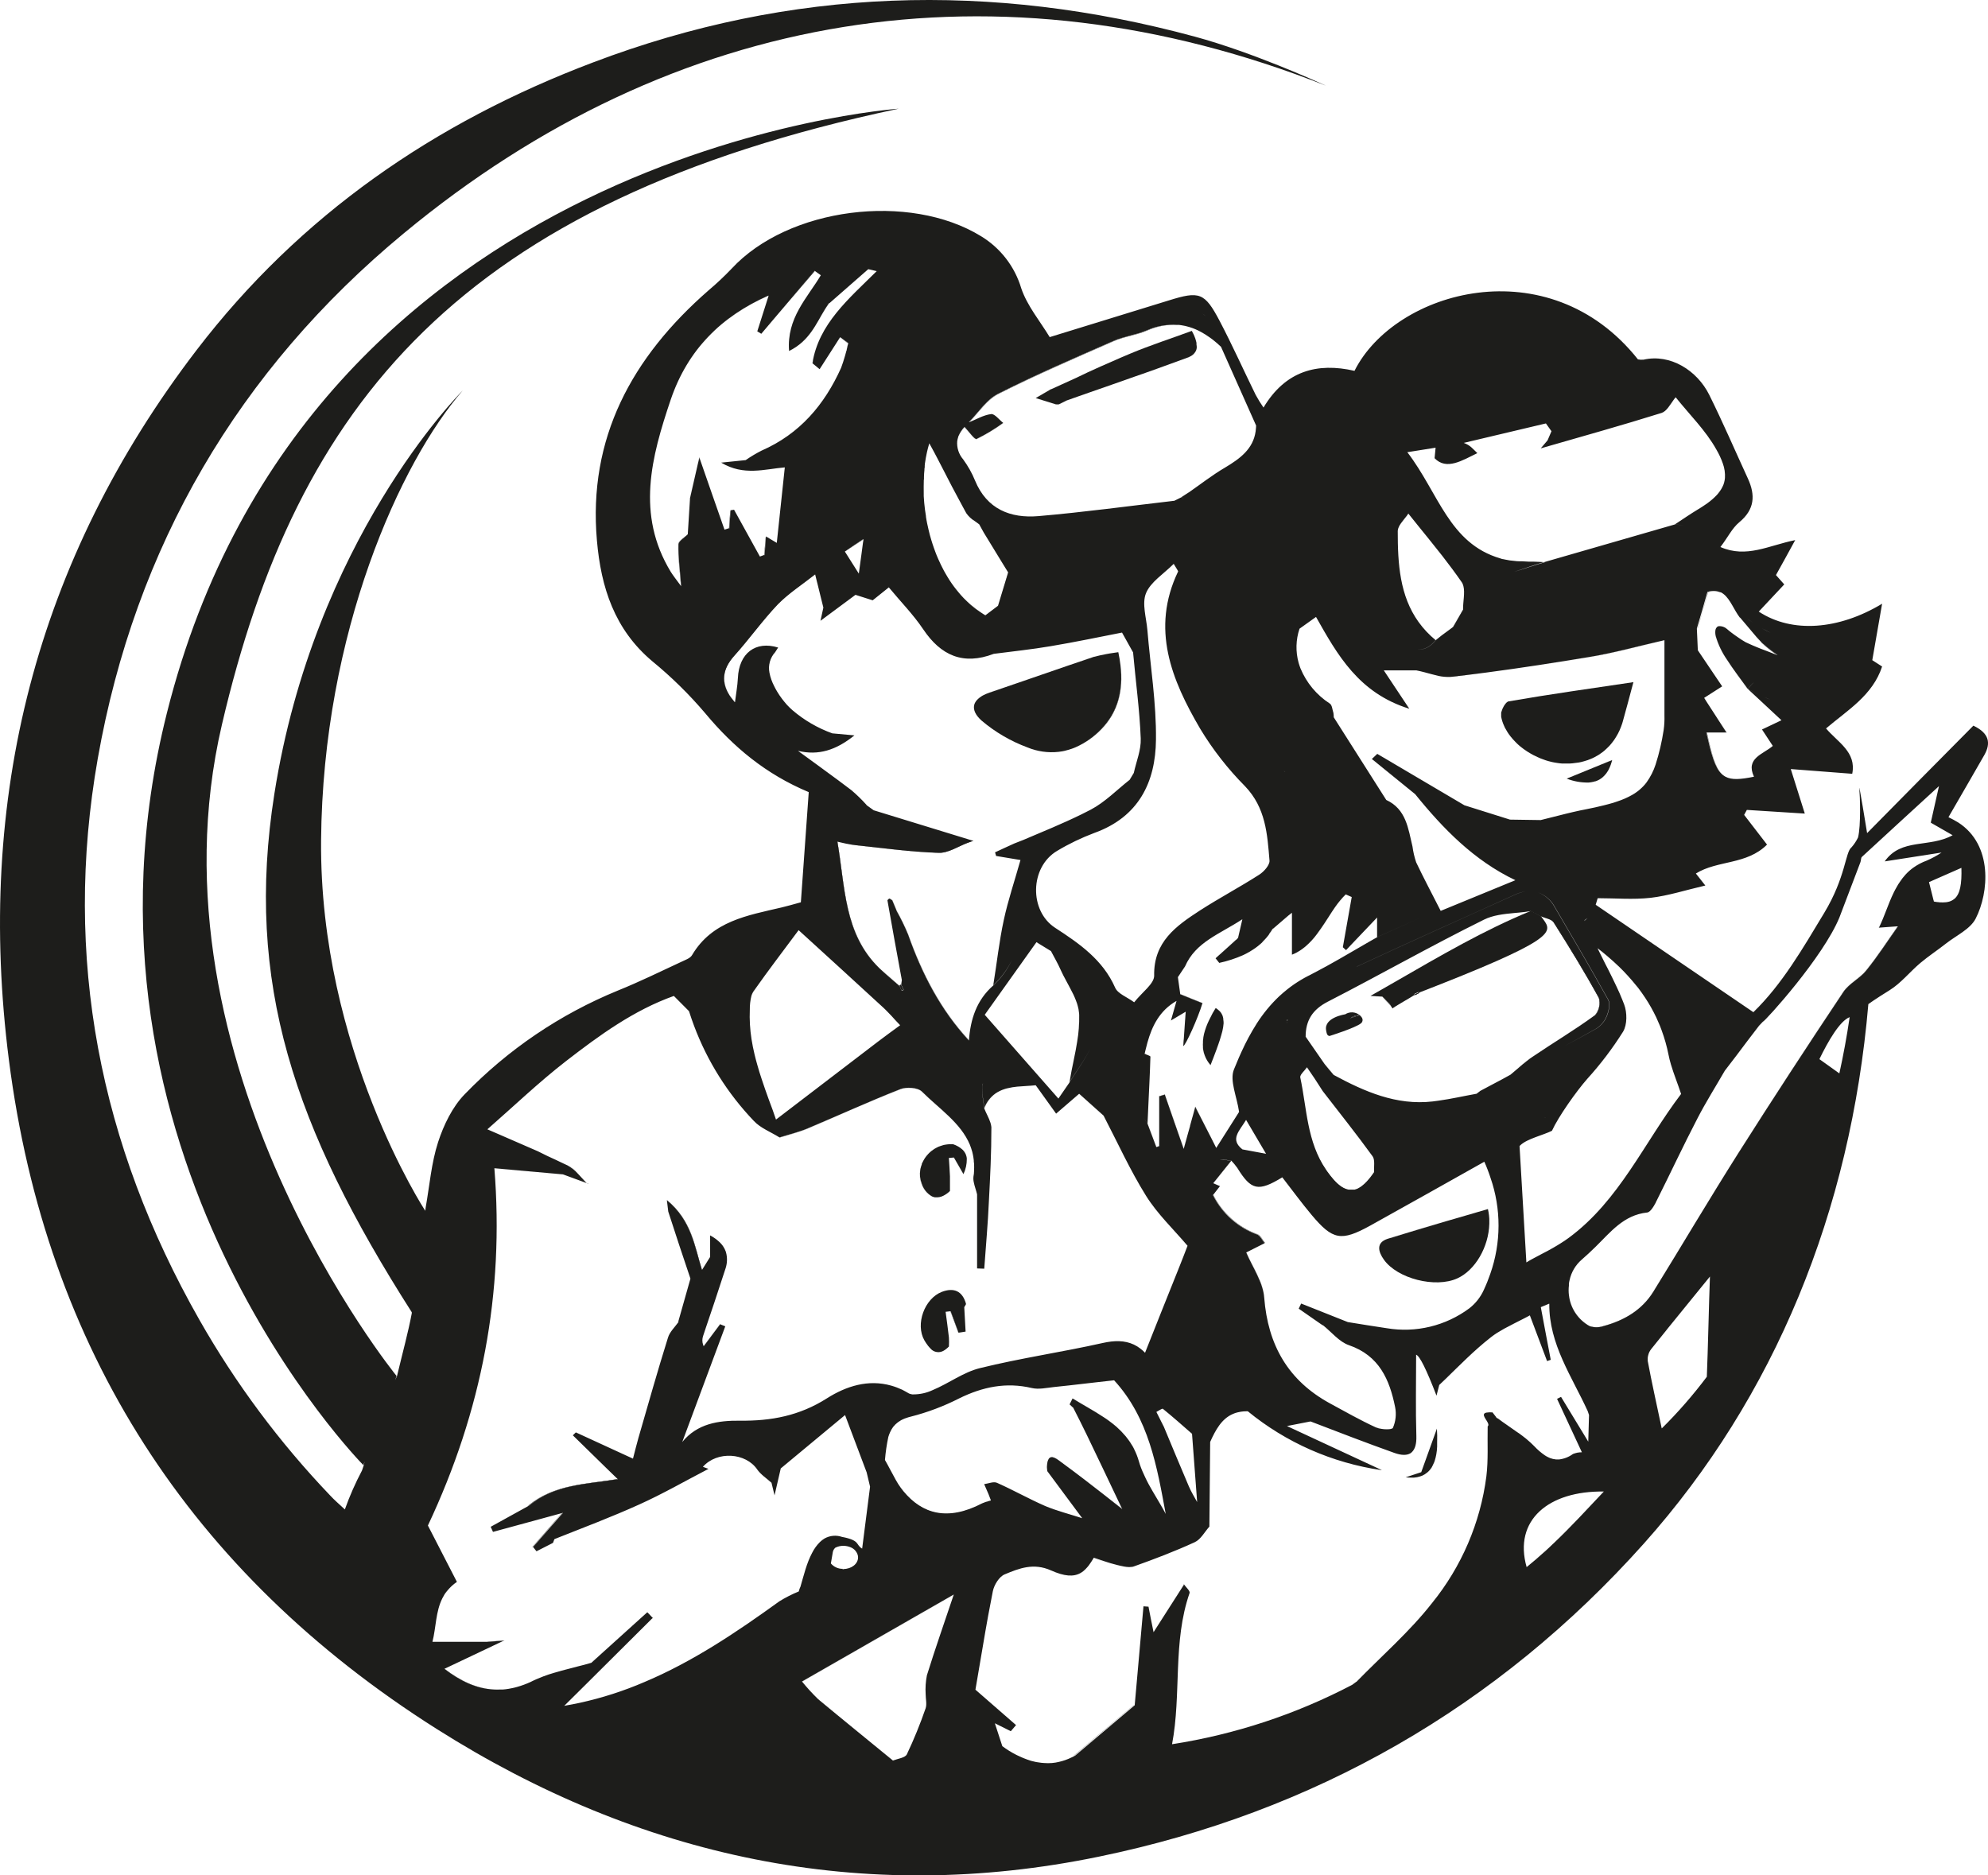 <?xml version="1.0" encoding="UTF-8"?> <svg xmlns="http://www.w3.org/2000/svg" width="53" height="50" viewBox="0 0 53 50" fill="none"><g clip-path="url(#clip0_83_838)"><path d="M11.957 42.382C11.928 42.415 11.903 42.449 11.878 42.48C11.903 42.446 11.928 42.413 11.957 42.382Z" fill="#1D1D1B"></path><path d="M12.19 42.173C12.149 42.202 12.109 42.232 12.074 42.263C12.11 42.23 12.15 42.2 12.19 42.173Z" fill="#1D1D1B"></path><path d="M12.993 30.11L12.992 30.112V30.11H12.993Z" fill="#1D1D1B"></path><path d="M13.177 45.047C12.709 45.029 12.275 44.825 11.849 44.495H11.854C12.28 44.82 12.712 45.024 13.177 45.047Z" fill="#1D1D1B"></path><path d="M15.015 31.309L13.185 31.145V31.144L15.012 31.308L15.015 31.309Z" fill="#1D1D1B"></path><path d="M15.254 45.448C15.184 45.463 15.114 45.475 15.042 45.488C15.116 45.474 15.185 45.465 15.254 45.448Z" fill="#1D1D1B"></path><path d="M15.77 44.331C15.707 44.35 15.646 44.368 15.582 44.384L15.77 44.331Z" fill="#1D1D1B"></path><path d="M18.369 26.959V26.961L17.964 26.554L18.368 26.958L18.369 26.959Z" fill="#1D1D1B"></path><path d="M18.085 14.516C18.085 14.426 18.243 14.341 18.331 14.253C18.25 14.336 18.103 14.413 18.082 14.5C18.082 14.504 18.082 14.507 18.082 14.511C18.082 14.511 18.082 14.517 18.082 14.52C18.074 14.839 18.119 15.161 18.154 15.62L18.16 15.628C18.123 15.163 18.081 14.838 18.085 14.516ZM18.64 12.197C18.552 12.581 18.471 12.935 18.392 13.289C18.392 13.292 18.392 13.294 18.392 13.297V13.303V13.294C18.392 13.294 18.392 13.287 18.392 13.284C18.471 12.934 18.551 12.583 18.638 12.207C18.643 12.204 18.641 12.201 18.64 12.197ZM19.468 13.623L19.434 14.091V14.1H19.441L19.476 13.624H19.468V13.623ZM20.414 14.318L20.373 14.789V14.816H20.379L20.418 14.326L20.414 14.318ZM20.479 7.886C19.99 8.097 19.537 8.383 19.137 8.734C19.538 8.385 19.991 8.099 20.479 7.887V7.886ZM18.65 9.245C18.723 9.154 18.801 9.067 18.881 8.982C18.961 8.897 19.049 8.814 19.137 8.733C18.96 8.889 18.796 9.06 18.65 9.245ZM21.654 9.685C21.659 9.654 21.666 9.62 21.672 9.587C21.666 9.625 21.659 9.654 21.654 9.685ZM21.714 7.222L20.641 8.487L21.724 7.225L21.714 7.222ZM21.993 8.239C21.919 8.362 21.85 8.49 21.775 8.618C21.851 8.49 21.92 8.362 21.997 8.24L22.095 8.09V8.084L21.993 8.239ZM21.035 9.358C21.189 9.282 21.33 9.18 21.45 9.057C21.329 9.18 21.189 9.282 21.035 9.358ZM22.61 9.145L22.399 8.993L22.607 9.153C22.594 9.21 22.581 9.266 22.568 9.322C22.578 9.263 22.592 9.204 22.61 9.145ZM22.105 8.076V8.088V8.095V8.076Z" fill="#1D1D1B"></path><path d="M32.063 8.362C32.093 8.385 32.121 8.41 32.148 8.436C32.122 8.408 32.093 8.384 32.063 8.362ZM30.586 8.804C30.298 8.928 29.972 8.964 29.685 9.091C28.652 9.543 27.617 9.99 26.612 10.498C26.302 10.653 26.091 10.996 25.834 11.255L25.846 11.25C26.096 10.994 26.306 10.662 26.611 10.506C27.616 9.998 28.652 9.552 29.684 9.099C29.97 8.972 30.297 8.936 30.585 8.812C30.837 8.699 31.113 8.647 31.388 8.663C31.114 8.643 30.838 8.692 30.586 8.804ZM26.284 16.399L26.232 16.368L26.284 16.4L26.621 16.145L26.284 16.399ZM25.905 16.13C25.983 16.197 26.065 16.259 26.152 16.316C26.065 16.259 25.983 16.196 25.903 16.13H25.905ZM25.716 11.377C25.648 11.448 25.595 11.532 25.556 11.622C25.595 11.535 25.649 11.454 25.714 11.385H25.719L25.716 11.377Z" fill="#1D1D1B"></path><path d="M39.006 16.259L38.746 16.714L38.74 16.719V16.714L39.001 16.262C39.001 16.262 39.005 16.262 39.006 16.259Z" fill="#1D1D1B"></path><path d="M46.037 19.53C45.955 19.404 45.878 19.284 45.802 19.169C45.874 19.283 45.951 19.401 46.032 19.526H45.498C45.63 20.125 45.729 20.461 45.9 20.626C45.733 20.458 45.634 20.123 45.506 19.53H46.037ZM46.594 18.361C46.407 18.101 46.209 17.847 46.037 17.578C45.906 17.389 45.807 17.18 45.742 16.96C45.727 16.903 45.724 16.844 45.734 16.785C45.722 16.844 45.725 16.904 45.741 16.962C45.806 17.183 45.906 17.391 46.036 17.58C46.209 17.849 46.405 18.102 46.591 18.363L46.594 18.361ZM46.966 17.139C46.919 17.09 46.867 17.041 46.825 16.988C46.871 17.041 46.924 17.094 46.968 17.145C47.094 17.259 47.228 17.364 47.368 17.46H47.374C47.374 17.46 47.383 17.46 47.386 17.46C47.239 17.364 47.098 17.256 46.966 17.139Z" fill="#1D1D1B"></path><path d="M34.249 20.57H34.243C34.253 20.578 34.264 20.587 34.275 20.593C34.266 20.587 34.257 20.578 34.249 20.57Z" fill="#1D1D1B"></path><path d="M41.191 29.798V29.805H41.183L41.188 29.798H41.191Z" fill="#1D1D1B"></path><path d="M35.655 13.373L35.647 13.379V13.373H35.655Z" fill="#1D1D1B"></path><path d="M25.428 42.516L21.382 44.835C21.516 45.001 21.66 45.158 21.812 45.306L22.153 45.588C22.371 45.767 22.587 45.946 22.806 46.125C22.472 45.852 22.14 45.581 21.809 45.306C21.657 45.158 21.513 45.001 21.379 44.835L25.429 42.514V42.516H25.428Z" fill="#1D1D1B"></path><path d="M36.016 31.731H35.975C35.966 31.732 35.958 31.732 35.949 31.731C35.93 31.731 35.911 31.722 35.891 31.716C35.833 31.696 35.779 31.668 35.731 31.632C35.704 31.612 35.678 31.59 35.649 31.564C35.636 31.552 35.622 31.54 35.608 31.524L35.565 31.48L35.536 31.447C35.512 31.419 35.487 31.39 35.463 31.359L35.425 31.308C35.398 31.273 35.371 31.236 35.345 31.197C34.836 30.451 34.836 29.574 34.661 28.749C34.657 28.736 34.657 28.722 34.661 28.709C34.658 28.721 34.658 28.733 34.661 28.745C34.836 29.576 34.836 30.451 35.346 31.193C35.593 31.55 35.805 31.731 36.016 31.731Z" fill="#1D1D1B"></path><path d="M41.191 29.798V29.805H41.183L41.188 29.798H41.191Z" fill="#1D1D1B"></path><path d="M50.602 24.697C50.325 25.088 50.06 25.498 49.757 25.872C49.585 26.088 49.298 26.218 49.148 26.444C48.196 27.873 47.259 29.309 46.341 30.755C45.567 31.975 44.833 33.219 44.076 34.447C43.771 34.937 43.297 35.211 42.748 35.36C42.627 35.402 42.496 35.402 42.375 35.36C42.088 35.199 41.889 34.917 41.836 34.593C41.89 34.915 42.089 35.196 42.375 35.356C42.496 35.397 42.627 35.397 42.748 35.356C43.297 35.209 43.771 34.934 44.076 34.442C44.838 33.214 45.572 31.97 46.341 30.75C47.259 29.303 48.195 27.867 49.145 26.441C49.296 26.216 49.582 26.086 49.754 25.869C50.056 25.495 50.32 25.085 50.596 24.694L50.602 24.697Z" fill="#1D1D1B"></path><path d="M23.974 26.273C23.791 26.112 23.6 25.96 23.426 25.789C22.49 24.876 22.528 23.65 22.317 22.426L22.369 22.439C22.353 22.439 22.338 22.433 22.323 22.43C22.534 23.654 22.496 24.878 23.431 25.793C23.601 25.967 23.792 26.12 23.974 26.273Z" fill="#1D1D1B"></path><path d="M24.108 25.979L24.079 26.034L24.05 26.087C24.055 26.077 24.06 26.066 24.065 26.056C24.079 26.031 24.093 26.006 24.108 25.979Z" fill="#1D1D1B"></path><path d="M24.087 26.385L24.037 26.407C24.017 26.364 23.997 26.322 23.977 26.279C23.997 26.321 24.016 26.364 24.036 26.405L24.085 26.384H24.087V26.385Z" fill="#1D1D1B"></path><path d="M25.812 22.461C25.547 22.559 25.279 22.747 25.017 22.734C24.275 22.71 23.54 22.607 22.795 22.529C22.722 22.52 22.651 22.507 22.58 22.49C22.649 22.504 22.719 22.516 22.789 22.525C23.53 22.603 24.266 22.706 25.012 22.73C25.269 22.74 25.534 22.559 25.794 22.462H25.751H25.812V22.461Z" fill="#1D1D1B"></path><path d="M25.827 27.726C25.827 27.726 25.827 27.73 25.827 27.732C25.069 26.915 24.573 25.952 24.207 24.911C24.116 24.692 24.012 24.478 23.896 24.271V24.264C24.013 24.472 24.119 24.688 24.21 24.909C24.579 25.948 25.072 26.911 25.827 27.726Z" fill="#1D1D1B"></path><path d="M39.634 17.925C39.329 17.966 39.024 18.004 38.719 18.04C38.702 18.04 38.685 18.04 38.667 18.04L38.717 18.035C39.023 18.003 39.33 17.966 39.634 17.925Z" fill="#1D1D1B"></path><path d="M44.376 17.069C43.662 17.231 43.024 17.41 42.375 17.517C41.92 17.593 41.465 17.664 41.008 17.734C41.464 17.664 41.919 17.592 42.373 17.516C43.023 17.406 43.661 17.227 44.376 17.069Z" fill="#1D1D1B"></path><path d="M33.125 24.511C33.072 24.743 33.044 24.865 33.016 24.985C33.045 24.863 33.072 24.743 33.125 24.509V24.511Z" fill="#1D1D1B"></path><path d="M34.809 25.235C34.763 25.275 34.713 25.311 34.66 25.344C34.713 25.311 34.762 25.274 34.809 25.235Z" fill="#1D1D1B"></path><path d="M35.319 24.613C35.256 24.711 35.193 24.804 35.122 24.895C35.192 24.804 35.255 24.706 35.319 24.613Z" fill="#1D1D1B"></path><path d="M35.889 23.839C35.784 23.944 35.688 24.059 35.603 24.181C35.688 24.059 35.783 23.943 35.887 23.838H35.889V23.839Z" fill="#1D1D1B"></path><path d="M36.728 24.454C36.41 24.788 36.155 25.055 35.902 25.322C36.153 25.057 36.409 24.788 36.728 24.454Z" fill="#1D1D1B"></path><path d="M42.321 24.483L42.236 24.557L42.228 24.542L42.321 24.483Z" fill="#1D1D1B"></path><path d="M30.903 30.557V30.564L30.827 30.587L30.592 29.963V29.959L30.827 30.581L30.903 30.557Z" fill="#1D1D1B"></path><path d="M31.364 26.697C31.324 26.833 31.285 26.972 31.217 27.211L31.364 26.697Z" fill="#1D1D1B"></path><path d="M31.571 27.672C31.565 27.746 31.56 27.818 31.555 27.89C31.555 27.818 31.561 27.742 31.571 27.672Z" fill="#1D1D1B"></path><path d="M31.662 30.251C31.629 30.375 31.594 30.501 31.557 30.636C31.365 30.093 31.21 29.641 31.053 29.188L30.903 29.234V29.227L31.053 29.181C31.21 29.634 31.368 30.088 31.557 30.63C31.594 30.496 31.628 30.373 31.662 30.251Z" fill="#1D1D1B"></path><path d="M31.616 26.982L31.607 27.096C31.607 27.058 31.613 27.02 31.615 26.982H31.616Z" fill="#1D1D1B"></path><path d="M32.063 26.745V26.75L31.472 26.512C31.45 26.35 31.43 26.204 31.409 26.059C31.43 26.203 31.449 26.342 31.471 26.506L32.063 26.745Z" fill="#1D1D1B"></path><path d="M32.303 30.365L31.866 29.514L31.804 29.737L31.866 29.504L32.303 30.365Z" fill="#1D1D1B"></path><path d="M20.218 26.252L20.081 26.448C20.061 26.481 20.045 26.516 20.033 26.552C20.044 26.514 20.061 26.478 20.081 26.444C20.127 26.379 20.171 26.316 20.218 26.252Z" fill="#1D1D1B"></path><path d="M35.356 15.156V15.141C35.356 15.141 35.355 15.152 35.356 15.156Z" fill="#1D1D1B"></path><path d="M34.808 27.629V27.639C34.68 27.43 34.573 27.21 34.487 26.982C34.574 27.207 34.681 27.424 34.808 27.629Z" fill="#1D1D1B"></path><path d="M40.662 23.767C40.568 23.785 40.475 23.814 40.387 23.855C38.978 24.495 37.564 25.12 36.164 25.777C36.169 25.773 36.175 25.769 36.181 25.766C37.573 25.114 38.98 24.493 40.381 23.855C40.471 23.813 40.565 23.784 40.662 23.767Z" fill="#1D1D1B"></path><path d="M40.785 28.222C40.658 28.32 40.537 28.418 40.416 28.526C40.536 28.427 40.656 28.317 40.785 28.222Z" fill="#1D1D1B"></path><path d="M42.523 27.061C42.632 26.933 42.67 26.759 42.621 26.597C42.246 25.917 41.839 25.254 41.422 24.593C41.365 24.495 41.204 24.48 41.088 24.428V24.421C41.206 24.476 41.376 24.499 41.43 24.59C41.847 25.247 42.254 25.909 42.629 26.595C42.688 26.705 42.629 26.988 42.523 27.061Z" fill="#1D1D1B"></path><path d="M18.399 34.093C18.29 34.473 18.184 34.853 18.078 35.227C18.184 34.849 18.291 34.472 18.399 34.093Z" fill="#1D1D1B"></path><path d="M19.175 33.118C19.1 33.047 19.014 32.985 18.921 32.936C19.014 32.984 19.1 33.046 19.175 33.118Z" fill="#1D1D1B"></path><path d="M19.33 35.361L19.192 35.306L18.754 35.893C18.748 35.88 18.743 35.868 18.739 35.854C18.739 35.866 18.749 35.879 18.754 35.891L19.192 35.304L19.33 35.361Z" fill="#1D1D1B"></path><path d="M36.846 38.096C36.791 38.09 36.738 38.077 36.687 38.056C36.268 37.865 35.867 37.636 35.461 37.415C34.342 36.805 33.807 35.858 33.708 34.597C33.677 34.185 33.399 33.792 33.229 33.391C33.395 33.792 33.673 34.185 33.708 34.597C33.807 35.859 34.342 36.805 35.461 37.415C35.867 37.636 36.268 37.863 36.687 38.056C36.738 38.077 36.791 38.089 36.846 38.096Z" fill="#1D1D1B"></path><path d="M37.038 38.104C36.993 38.108 36.95 38.108 36.906 38.104C36.95 38.107 36.993 38.107 37.038 38.104Z" fill="#1D1D1B"></path><path d="M34.345 27.176L34.318 27.219V27.176H34.345Z" fill="#1D1D1B"></path><path d="M34.316 27.227V27.276C34.312 27.26 34.312 27.243 34.316 27.227Z" fill="#1D1D1B"></path><path d="M34.334 27.177C34.328 27.191 34.323 27.204 34.318 27.218C34.318 27.221 34.318 27.225 34.318 27.228V27.179L34.334 27.177Z" fill="#1D1D1B"></path><path d="M40.401 23.464C39.301 22.94 38.481 22.093 37.728 21.166C38.479 22.096 39.302 22.944 40.401 23.464Z" fill="#1D1D1B"></path><path d="M25.86 30.523C25.616 29.936 25.033 29.557 24.579 29.107C24.469 28.997 24.165 28.977 24.003 29.042C23.167 29.369 22.351 29.743 21.524 30.093C21.284 30.191 21.032 30.252 20.779 30.331L20.785 30.325C21.031 30.248 21.285 30.189 21.522 30.09C22.349 29.744 23.165 29.37 24.001 29.039C24.166 28.974 24.47 28.994 24.577 29.104C25.031 29.554 25.618 29.936 25.86 30.523Z" fill="#1D1D1B"></path><path d="M21.73 15.3C21.378 15.579 21.021 15.804 20.737 16.098C20.325 16.528 19.977 17.022 19.577 17.469C19.251 17.833 19.23 18.176 19.449 18.522C19.226 18.175 19.246 17.831 19.574 17.466C19.974 17.023 20.322 16.529 20.734 16.095C21.023 15.802 21.376 15.575 21.729 15.296V15.3H21.73Z" fill="#1D1D1B"></path><path d="M39.67 31.177C39.643 31.106 39.613 31.036 39.583 30.965C39.615 31.036 39.645 31.106 39.67 31.177Z" fill="#1D1D1B"></path><path d="M42.06 38.745C42.021 38.753 41.982 38.765 41.944 38.78C41.837 38.859 41.711 38.909 41.578 38.925C41.709 38.908 41.834 38.857 41.94 38.779C41.979 38.763 42.019 38.752 42.06 38.745Z" fill="#1D1D1B"></path><path d="M42.181 38.734C42.141 38.734 42.101 38.738 42.06 38.745C42.1 38.737 42.14 38.733 42.18 38.733H42.181V38.734Z" fill="#1D1D1B"></path><path d="M45.848 15.782C45.748 15.748 45.639 15.751 45.54 15.788C45.432 16.158 45.343 16.464 45.256 16.767V16.779V16.754C45.348 16.452 45.433 16.149 45.537 15.783C45.638 15.745 45.748 15.745 45.848 15.783V15.782Z" fill="#1D1D1B"></path><path d="M47.019 15.717L46.901 15.858L47.018 15.717H47.019V15.717Z" fill="#1D1D1B"></path><path d="M26.297 40.055C26.26 40.067 26.225 40.082 26.19 40.097C25.273 40.575 24.597 40.384 24.092 39.774C24.079 39.757 24.066 39.74 24.055 39.724L24.093 39.771C24.598 40.38 25.275 40.572 26.191 40.094C26.226 40.079 26.261 40.066 26.297 40.055Z" fill="#1D1D1B"></path><path d="M29.418 37.779C29.152 37.603 28.865 37.451 28.59 37.28L28.51 37.439L28.591 37.28C28.865 37.449 29.151 37.601 29.418 37.779Z" fill="#1D1D1B"></path><path d="M31.094 40.39L31.083 40.371C30.974 40.164 30.848 39.964 30.731 39.76C30.849 39.963 30.974 40.162 31.083 40.368L31.094 40.39Z" fill="#1D1D1B"></path><path d="M28.912 39.458C28.709 39.303 28.505 39.149 28.299 38.999C28.201 38.929 28.046 38.791 27.961 38.893C28.043 38.786 28.2 38.923 28.299 38.996C28.505 39.148 28.71 39.303 28.912 39.458Z" fill="#1D1D1B"></path><path d="M29.919 40.24L29.905 40.23L29.413 39.838L29.905 40.22L29.919 40.231C29.919 40.231 29.915 40.235 29.917 40.238C29.917 40.239 29.918 40.24 29.919 40.24Z" fill="#1D1D1B"></path><path d="M29.073 27.954C28.923 28.272 28.702 28.567 28.512 28.872V28.863C28.702 28.561 28.92 28.273 29.073 27.954Z" fill="#1D1D1B"></path><path d="M28.753 26.914C28.744 26.864 28.73 26.816 28.715 26.764C28.731 26.813 28.744 26.863 28.753 26.914Z" fill="#1D1D1B"></path><path d="M28.715 27.785C28.756 27.547 28.773 27.305 28.767 27.064C28.767 27.039 28.767 27.014 28.761 26.989C28.766 27.015 28.768 27.043 28.769 27.069C28.774 27.309 28.756 27.549 28.715 27.785Z" fill="#1D1D1B"></path><path d="M28.857 40.488C28.529 40.382 28.19 40.297 27.872 40.164C27.435 39.973 27.018 39.738 26.583 39.544C26.494 39.504 26.358 39.565 26.242 39.581C26.358 39.566 26.494 39.504 26.585 39.544C27.02 39.735 27.437 39.976 27.874 40.165C28.186 40.299 28.524 40.381 28.85 40.486L28.857 40.488Z" fill="#1D1D1B"></path><path d="M20.663 17.372C20.527 17.519 20.468 17.722 20.504 17.919C20.466 17.723 20.524 17.521 20.659 17.373H20.663V17.372Z" fill="#1D1D1B"></path><path d="M29.927 41.767C29.86 41.755 29.793 41.738 29.73 41.722C29.529 41.675 29.337 41.601 29.133 41.535H29.124H29.134C29.331 41.599 29.527 41.673 29.733 41.723C29.798 41.737 29.861 41.754 29.927 41.767Z" fill="#1D1D1B"></path><path d="M26.528 29.164C26.398 29.263 26.299 29.396 26.241 29.549V29.539C26.3 29.39 26.399 29.26 26.528 29.164Z" fill="#1D1D1B"></path><path d="M30.225 45.46V45.464L28.636 46.806H28.629L30.225 45.46Z" fill="#1D1D1B"></path><path d="M28.771 29.172V29.173L28.765 29.168V29.167L28.771 29.172Z" fill="#1D1D1B"></path><path d="M29.417 29.752V29.753L28.77 29.172L29.417 29.752Z" fill="#1D1D1B"></path><path d="M16.454 39.444C15.635 39.579 14.775 39.577 14.091 40.144H14.078C14.767 39.572 15.629 39.571 16.451 39.436L16.454 39.444Z" fill="#1D1D1B"></path><path d="M23.015 14.379C23.015 14.379 23.015 14.382 23.015 14.384L22.759 14.552L22.521 14.708L23.015 14.379Z" fill="#1D1D1B"></path><path d="M51.874 24.062C51.767 24.072 51.658 24.066 51.553 24.043C51.658 24.064 51.767 24.071 51.874 24.062Z" fill="#1D1D1B"></path><path d="M33.727 33.135H33.718C33.654 33.057 33.601 32.944 33.521 32.913C33.01 32.728 32.591 32.355 32.348 31.871C32.348 31.867 32.348 31.863 32.348 31.859C32.591 32.346 33.012 32.721 33.525 32.907C33.607 32.937 33.66 33.056 33.727 33.135Z" fill="#1D1D1B"></path><path d="M14.991 40.34L14.984 40.349L14.197 41.247L14.193 41.242L14.973 40.352L14.981 40.343L14.991 40.34Z" fill="#1D1D1B"></path><path d="M24.065 26.056C24.065 26.067 24.055 26.078 24.05 26.088L24.079 26.035C24.075 26.043 24.07 26.05 24.065 26.056Z" fill="#1D1D1B"></path><path d="M32.839 30.935C32.74 30.929 32.591 30.879 32.536 30.911C32.586 30.875 32.736 30.927 32.839 30.935Z" fill="#1D1D1B"></path><path d="M35.548 28.659L35.312 28.372C35.39 28.463 35.469 28.558 35.548 28.659Z" fill="#1D1D1B"></path><path d="M39.362 29.16L39.461 29.082C39.429 29.112 39.396 29.131 39.362 29.16Z" fill="#1D1D1B"></path><path d="M17.405 43.142L17.399 43.148L17.256 42.997L15.895 44.218L15.775 44.325L15.899 44.211L17.261 42.989L17.405 43.142Z" fill="#1D1D1B"></path><path d="M13.329 30.257C13.216 30.209 13.104 30.159 12.992 30.111L13.329 30.257Z" fill="#1D1D1B"></path><path d="M15.414 31.284C15.335 31.196 15.242 31.123 15.137 31.066L15.039 31.02L15.137 31.065C15.243 31.12 15.336 31.194 15.414 31.284Z" fill="#1D1D1B"></path><path d="M15.67 31.549L15.665 31.554C15.665 31.554 15.656 31.547 15.653 31.542L15.67 31.549Z" fill="#1D1D1B"></path><path d="M25.707 34.851L25.743 35.502L25.555 35.531C25.483 35.34 25.413 35.149 25.344 34.958L25.21 34.974C25.24 35.203 25.273 35.433 25.298 35.659C25.303 35.737 25.303 35.816 25.298 35.894H25.303C25.279 35.92 25.252 35.944 25.224 35.966C25.202 35.984 25.177 36.001 25.151 36.015L25.114 36.032C25.007 36.073 24.884 36.043 24.809 35.956L24.786 35.932C24.773 35.918 24.758 35.9 24.744 35.883C24.707 35.836 24.675 35.788 24.645 35.737C24.396 35.302 24.65 34.618 25.111 34.442C25.431 34.321 25.658 34.42 25.753 34.759C25.753 34.775 25.747 34.79 25.737 34.801C25.726 34.817 25.715 34.834 25.707 34.851Z" fill="#1D1D1B"></path><path d="M25.743 35.502L25.551 35.532C25.479 35.341 25.408 35.15 25.338 34.959L25.209 34.973L25.343 34.957C25.413 35.148 25.483 35.339 25.555 35.53L25.743 35.502Z" fill="#1D1D1B"></path><path d="M25.775 30.896C25.777 31.037 25.746 31.176 25.686 31.302L25.431 30.861L25.302 30.872H25.297C25.307 31.034 25.319 31.196 25.326 31.362V31.753C25.274 31.805 25.213 31.848 25.148 31.881C25.085 31.913 25.014 31.927 24.944 31.921H24.92L24.893 31.914L24.867 31.906L24.842 31.895C24.711 31.819 24.615 31.695 24.572 31.552C24.527 31.436 24.514 31.312 24.534 31.19C24.534 31.168 24.543 31.145 24.549 31.124C24.552 31.115 24.554 31.106 24.556 31.097C24.562 31.08 24.568 31.061 24.575 31.044C24.575 31.041 24.575 31.038 24.575 31.034C24.575 31.024 24.582 31.014 24.587 31.004C24.597 30.981 24.609 30.957 24.622 30.936C24.64 30.901 24.662 30.869 24.685 30.838C24.696 30.826 24.706 30.813 24.715 30.801L24.752 30.76L24.791 30.721L24.834 30.685L24.879 30.653L24.904 30.635L24.926 30.622C24.942 30.613 24.959 30.603 24.975 30.595L25.024 30.57H25.029L25.072 30.554C25.101 30.543 25.131 30.534 25.16 30.526L25.206 30.518C25.218 30.518 25.232 30.513 25.246 30.512C25.263 30.509 25.279 30.508 25.296 30.507H25.412C25.504 30.538 25.59 30.587 25.663 30.653L25.686 30.678C25.701 30.696 25.715 30.715 25.727 30.736C25.733 30.746 25.738 30.756 25.743 30.765C25.748 30.775 25.751 30.788 25.755 30.798C25.759 30.807 25.762 30.818 25.765 30.828C25.769 30.843 25.772 30.857 25.774 30.873C25.774 30.881 25.774 30.889 25.774 30.896H25.775Z" fill="#1D1D1B"></path><path d="M25.686 31.302V31.307L25.428 30.861L25.686 31.302Z" fill="#1D1D1B"></path><path d="M24.834 31.887C24.703 31.812 24.604 31.689 24.561 31.544C24.517 31.428 24.506 31.304 24.526 31.182C24.507 31.304 24.519 31.428 24.564 31.544C24.607 31.688 24.703 31.811 24.834 31.887Z" fill="#1D1D1B"></path><path d="M13.45 43.735L13.438 43.741L13.01 43.774H12.996L13.005 43.769L13.45 43.735Z" fill="#1D1D1B"></path><path d="M18.705 33.855C18.515 33.225 18.431 32.539 17.785 32.005C17.785 32.003 17.785 32.002 17.785 32C18.438 32.538 18.522 33.221 18.708 33.853L18.705 33.855Z" fill="#1D1D1B"></path><path d="M18.922 33.508L18.705 33.854C18.777 33.739 18.85 33.623 18.922 33.508Z" fill="#1D1D1B"></path><path d="M15.663 31.561L15.689 31.566L15.669 31.554L15.663 31.561Z" fill="#1D1D1B"></path><path d="M14.774 41.033L14.773 41.036H14.766L14.768 41.035L14.77 41.034L14.774 41.033Z" fill="#1D1D1B"></path><path d="M26.387 18.463L26.337 18.483L26.383 18.466L27.08 18.226L26.387 18.463ZM28.313 20.03C28.37 20.02 28.427 20.007 28.483 19.99C28.427 20.007 28.37 20.021 28.313 20.032V20.03ZM29.172 17.506C28.938 17.585 28.705 17.664 28.474 17.744C28.705 17.665 28.936 17.587 29.168 17.509L29.328 17.47C29.276 17.483 29.224 17.495 29.172 17.508V17.506ZM29.875 17.734C29.949 18.391 29.807 18.979 29.356 19.44C29.163 19.642 28.933 19.805 28.677 19.92C28.937 19.805 29.171 19.642 29.367 19.437C29.816 18.975 29.951 18.394 29.875 17.736V17.734Z" fill="#1D1D1B"></path><path d="M25.95 22.414L25.812 22.462H25.748H25.794L25.806 22.457L25.934 22.409L25.95 22.414Z" fill="#1D1D1B"></path><path d="M23.895 24.262L23.784 23.995L23.765 23.98C23.773 23.984 23.781 23.988 23.787 23.995C23.823 24.084 23.861 24.173 23.898 24.262H23.891H23.895Z" fill="#1D1D1B"></path><path d="M24.108 25.979L24.079 26.034L24.05 26.087C24.055 26.077 24.06 26.066 24.065 26.056C24.079 26.031 24.093 26.006 24.108 25.979Z" fill="#1D1D1B"></path><path d="M23.899 24.262C23.861 24.174 23.824 24.084 23.788 23.995C23.824 24.086 23.861 24.174 23.899 24.262Z" fill="#1D1D1B"></path><path d="M18.397 13.296V13.306C18.377 13.617 18.358 13.932 18.338 14.248C18.358 13.934 18.376 13.617 18.397 13.298C18.397 13.298 18.397 13.291 18.397 13.288C18.397 13.291 18.397 13.293 18.397 13.296Z" fill="#1D1D1B"></path><path d="M23.146 7.173L23.141 7.179L23.144 7.173H23.146Z" fill="#1D1D1B"></path><path d="M37.728 21.168L36.575 20.232L36.72 20.095L36.576 20.231L37.729 21.167H37.728V21.168Z" fill="#1D1D1B"></path><path d="M42.979 20.263V20.264L41.77 20.764L42.979 20.263Z" fill="#1D1D1B"></path><path d="M31.905 9.275C31.904 9.287 31.901 9.299 31.898 9.312C31.892 9.336 31.882 9.36 31.868 9.38C31.853 9.405 31.836 9.426 31.815 9.446L31.773 9.479C31.767 9.483 31.76 9.487 31.753 9.491L31.733 9.502C31.716 9.511 31.7 9.519 31.682 9.527L31.656 9.536C31.387 9.634 31.119 9.732 30.848 9.83L30.545 9.938L30.241 10.044L29.634 10.258C29.432 10.328 29.23 10.398 29.029 10.469C28.828 10.541 28.625 10.609 28.425 10.682L28.228 10.78H28.146L27.612 10.613L28.023 10.375H28.029L28.689 10.075L29.011 9.921L29.34 9.772L29.871 9.539L30.138 9.426C30.669 9.204 31.221 9.026 31.774 8.822C31.79 8.851 31.805 8.878 31.817 8.905C31.824 8.918 31.83 8.932 31.836 8.946C31.86 8.999 31.879 9.056 31.892 9.114C31.895 9.123 31.897 9.132 31.898 9.141C31.898 9.149 31.898 9.158 31.898 9.166C31.898 9.172 31.898 9.178 31.898 9.184C31.904 9.214 31.907 9.244 31.905 9.275Z" fill="#1D1D1B"></path><path d="M31.778 8.825C31.223 9.029 30.673 9.207 30.142 9.429L29.875 9.542C29.963 9.503 30.052 9.466 30.142 9.428C30.673 9.206 31.225 9.028 31.778 8.824V8.825Z" fill="#1D1D1B"></path><path d="M28.015 10.376H28.026H28.02L27.609 10.614L28.015 10.376Z" fill="#1D1D1B"></path><path d="M28.215 10.787L28.224 10.781H28.219C28.192 10.785 28.166 10.785 28.139 10.781H28.223L28.419 10.684H28.426L28.215 10.787Z" fill="#1D1D1B"></path><path d="M22.52 14.708L22.758 14.552L23.015 14.379L22.52 14.708Z" fill="#1D1D1B"></path><path d="M52.209 21.93C52.125 21.878 52.036 21.831 51.946 21.787C52.308 21.159 52.611 20.641 52.906 20.123C53.078 19.813 53.036 19.55 52.61 19.347C51.649 20.316 50.796 21.178 49.777 22.212C49.777 22.212 49.541 20.752 49.571 21.046C49.588 21.226 49.615 22.014 49.535 22.329C49.489 22.424 49.43 22.513 49.36 22.592C49.194 22.718 49.209 23.384 48.636 24.335C48.063 25.286 47.51 26.245 46.745 26.986C45.366 26.045 43.919 25.064 42.541 24.122L42.594 23.947C43.065 23.947 43.539 23.989 44.003 23.937C44.467 23.884 44.931 23.733 45.464 23.609L45.212 23.289C45.788 22.93 46.568 23.061 47.109 22.518L46.499 21.726L46.571 21.593L48.116 21.691C48.01 21.353 47.885 20.959 47.742 20.504L49.38 20.63C49.498 20.051 48.995 19.79 48.682 19.421C49.258 18.931 49.925 18.54 50.177 17.77L49.915 17.601L50.177 16.096C49.025 16.791 47.777 16.891 46.889 16.306L47.568 15.581L47.347 15.332C47.508 15.046 47.656 14.772 47.86 14.4C47.152 14.542 46.564 14.889 45.866 14.584C46.063 14.331 46.176 14.082 46.372 13.921C46.782 13.581 46.801 13.2 46.6 12.761C46.257 12.015 45.932 11.26 45.568 10.526C45.243 9.874 44.531 9.427 43.817 9.589C43.768 9.594 43.718 9.591 43.668 9.582C41.286 6.581 37.186 7.742 36.111 9.887C35.118 9.659 34.27 9.887 33.685 10.866C33.609 10.757 33.539 10.643 33.476 10.527C33.154 9.871 32.854 9.202 32.515 8.555C32.115 7.796 31.975 7.756 31.163 8.009C30.13 8.329 29.095 8.644 27.985 8.988C27.727 8.561 27.384 8.154 27.226 7.685C27.054 7.107 26.672 6.612 26.155 6.298C24.243 5.123 21.015 5.528 19.502 7.166C19.308 7.369 19.103 7.562 18.888 7.743C16.843 9.529 15.674 11.683 15.914 14.412C16.022 15.659 16.382 16.783 17.391 17.63C17.903 18.05 18.375 18.514 18.803 19.018C19.552 19.918 20.417 20.641 21.561 21.119C21.491 22.108 21.42 23.077 21.351 24.056C21.126 24.117 20.984 24.16 20.84 24.193C19.931 24.407 18.988 24.553 18.449 25.466C18.399 25.553 18.257 25.597 18.161 25.645C17.6 25.906 17.046 26.178 16.473 26.409C14.934 27.039 13.542 27.981 12.389 29.174C12.059 29.513 11.828 29.995 11.679 30.452C11.499 31.009 11.453 31.608 11.349 32.19L11.337 32.281C11.337 32.281 8.514 27.965 8.56 22.409C8.606 16.853 10.685 12.305 12.337 10.411C12.218 10.529 8.379 14.408 7.315 21.163C6.52 26.2 7.843 30.073 10.978 34.986V35.014C10.88 35.53 10.74 36.037 10.584 36.688C10.568 36.724 10.549 36.761 10.533 36.796L10.573 36.685C10.573 36.685 3.803 28.367 5.916 19.321C7.907 10.784 12.249 5.376 23.959 2.898C23.959 2.898 8.224 3.969 4.449 19.011C1.495 30.774 9.687 39.062 9.687 39.062L9.722 38.964C9.705 39.046 9.681 39.126 9.651 39.205C9.474 39.54 9.321 39.886 9.194 40.243C9.052 40.111 8.917 39.996 8.8 39.869C7.451 38.457 6.281 36.885 5.317 35.19C2.659 30.517 1.674 25.529 2.606 20.226C3.601 14.58 6.357 9.87 10.761 6.224C17.972 0.251 26.614 -1.167 35.349 2.284C35.098 2.169 33.385 1.393 31.855 0.977C26.431 -0.492 21.088 -0.337 15.814 1.663C11.582 3.263 7.998 5.736 5.247 9.326C0.947 14.941 -0.653 21.306 0.238 28.265C1.223 35.96 5.074 41.936 11.636 46.092C17.044 49.519 22.981 50.806 29.303 49.499C35.031 48.317 39.925 45.518 43.824 41.155C47.319 37.239 49.338 32.291 49.81 26.771C49.81 26.771 49.979 26.646 50.377 26.4C50.683 26.209 50.916 25.911 51.195 25.675C51.416 25.489 51.66 25.33 51.885 25.152C52.158 24.939 52.53 24.77 52.672 24.489C53.025 23.803 53.135 22.528 52.209 21.93ZM49.219 17.486C49.205 17.508 49.189 17.529 49.173 17.549C49.189 17.529 49.204 17.508 49.219 17.486ZM42.582 25.274C42.673 25.343 42.76 25.413 42.845 25.486C42.901 25.533 42.955 25.584 43.011 25.631C43.064 25.679 43.118 25.729 43.17 25.779C43.249 25.856 43.325 25.934 43.398 26.015C43.437 26.058 43.475 26.101 43.513 26.145C43.568 26.209 43.623 26.277 43.675 26.34C43.74 26.426 43.801 26.512 43.86 26.601C43.971 26.768 44.07 26.945 44.156 27.126C44.19 27.199 44.223 27.275 44.254 27.35C44.269 27.388 44.284 27.426 44.298 27.466C44.376 27.677 44.438 27.895 44.482 28.117C44.499 28.206 44.522 28.295 44.548 28.383C44.626 28.645 44.732 28.903 44.818 29.166C43.834 30.461 43.174 32.006 41.823 33.002C41.747 33.058 41.669 33.11 41.589 33.159L41.509 33.208C41.472 33.231 41.436 33.251 41.4 33.272C41.301 33.329 41.198 33.384 41.097 33.435L40.862 33.56C40.805 33.59 40.748 33.622 40.693 33.658C40.629 32.572 40.569 31.531 40.511 30.555L40.535 30.531C40.715 30.36 41.145 30.263 41.375 30.148C41.549 29.766 42.03 29.089 42.316 28.764C42.672 28.372 42.991 27.951 43.272 27.504C43.383 27.318 43.381 26.993 43.3 26.78C43.285 26.74 43.269 26.7 43.253 26.66C43.204 26.539 43.154 26.42 43.096 26.302C43.022 26.144 42.945 25.987 42.866 25.831C42.819 25.738 42.767 25.644 42.724 25.551C42.681 25.458 42.626 25.363 42.585 25.27L42.239 24.553L42.231 24.538L42.324 24.479L42.239 24.553L42.582 25.274ZM34.623 34.89L35.22 35.305L35.266 35.335H35.274C35.502 35.517 35.704 35.776 35.963 35.864C36.772 36.143 37.046 36.783 37.194 37.516C37.231 37.703 37.21 37.896 37.134 38.07C37.129 38.079 37.121 38.085 37.111 38.087C37.087 38.097 37.06 38.103 37.034 38.104C36.989 38.108 36.946 38.108 36.902 38.104L36.842 38.097C36.788 38.091 36.734 38.078 36.683 38.057C36.265 37.866 35.863 37.637 35.457 37.416C34.339 36.806 33.803 35.859 33.704 34.598C33.673 34.187 33.395 33.793 33.225 33.392L33.717 33.144L33.711 33.136C33.647 33.058 33.594 32.945 33.514 32.914C33.003 32.729 32.584 32.355 32.342 31.872L32.337 31.864L32.524 31.624L32.348 31.547V31.542L32.466 31.396L32.825 30.948C32.727 30.943 32.577 30.894 32.522 30.925C32.575 30.887 32.726 30.938 32.828 30.945C32.885 31.005 32.937 31.069 32.986 31.137C33.355 31.735 33.543 31.781 34.186 31.389C34.442 31.719 34.693 32.063 34.966 32.389C35.53 33.062 35.754 33.104 36.531 32.676C37.547 32.113 38.559 31.541 39.572 30.973C39.605 31.044 39.633 31.115 39.66 31.185C39.686 31.256 39.714 31.328 39.736 31.399C40.025 32.229 40.022 33.133 39.731 33.962C39.706 34.034 39.68 34.105 39.651 34.177C39.621 34.248 39.592 34.319 39.559 34.389C39.473 34.58 39.341 34.749 39.175 34.879C38.544 35.35 37.745 35.543 36.967 35.411C36.621 35.362 36.277 35.302 35.932 35.248L34.689 34.754L34.623 34.89ZM33.22 29.857L33.753 30.761L33.123 30.644C32.781 30.373 33.041 30.158 33.223 29.854L33.22 29.857ZM34.842 28.453L35.046 28.752L35.264 29.09C35.71 29.668 36.164 30.236 36.593 30.828C36.663 30.926 36.624 31.106 36.634 31.248C36.599 31.297 36.566 31.346 36.535 31.384C36.526 31.397 36.517 31.408 36.507 31.419C36.497 31.431 36.465 31.47 36.443 31.493L36.418 31.518C36.404 31.533 36.391 31.547 36.378 31.558C36.365 31.57 36.353 31.581 36.341 31.59C36.327 31.604 36.311 31.616 36.294 31.628L36.26 31.651C36.251 31.658 36.24 31.665 36.229 31.669C36.212 31.68 36.195 31.689 36.177 31.696C36.164 31.701 36.151 31.705 36.138 31.709C36.129 31.713 36.12 31.715 36.111 31.717H36.075C36.06 31.718 36.044 31.718 36.028 31.717C36.013 31.719 35.997 31.719 35.981 31.717C35.972 31.718 35.964 31.718 35.955 31.717C35.936 31.714 35.916 31.709 35.897 31.702C35.839 31.683 35.785 31.654 35.737 31.618C35.71 31.599 35.684 31.576 35.655 31.551C35.642 31.539 35.629 31.526 35.614 31.511L35.571 31.466L35.542 31.433C35.518 31.406 35.494 31.376 35.469 31.345L35.431 31.294C35.404 31.26 35.377 31.223 35.351 31.183C34.842 30.437 34.842 29.56 34.667 28.735C34.663 28.723 34.663 28.708 34.667 28.695C34.669 28.687 34.672 28.679 34.676 28.671C34.678 28.665 34.68 28.66 34.684 28.655C34.687 28.649 34.691 28.643 34.695 28.638C34.72 28.603 34.747 28.571 34.776 28.54L34.798 28.512L34.805 28.505L34.832 28.47L34.845 28.453L34.276 27.293L34.842 28.453ZM34.313 27.231V27.182H34.34L34.313 27.224C34.313 27.224 34.313 27.231 34.313 27.233V27.282C34.309 27.264 34.31 27.245 34.316 27.228L34.313 27.231ZM35.312 28.372C35.39 28.463 35.469 28.558 35.548 28.659L35.312 28.372ZM39.466 29.083L39.367 29.16C39.026 29.221 38.689 29.299 38.345 29.346C38.296 29.354 38.247 29.361 38.195 29.366C37.226 29.477 36.379 29.103 35.556 28.659L35.312 28.366L34.812 27.644V27.638V27.648C34.684 27.439 34.577 27.219 34.491 26.991C34.576 27.217 34.682 27.435 34.808 27.642C34.808 27.205 34.993 26.915 35.399 26.706C36.794 25.989 38.156 25.215 39.565 24.518C39.803 24.4 40.086 24.369 40.371 24.342L40.493 24.331L40.651 24.314L40.731 24.303L40.81 24.291L41.076 24.436H41.083V24.429C41.2 24.484 41.37 24.506 41.424 24.598C41.841 25.255 42.248 25.916 42.624 26.603C42.683 26.713 42.624 26.995 42.517 27.069C41.981 27.461 41.41 27.8 40.862 28.172L40.782 28.227C40.655 28.325 40.534 28.423 40.413 28.531C40.366 28.573 40.315 28.613 40.269 28.653L40.039 28.779L39.466 29.083ZM36.164 25.776C36.169 25.773 36.175 25.769 36.181 25.766C37.573 25.114 38.98 24.493 40.382 23.855C40.471 23.813 40.565 23.784 40.662 23.767C40.568 23.785 40.475 23.814 40.387 23.855C38.978 24.495 37.564 25.12 36.164 25.776ZM42.868 26.647C42.408 25.819 41.928 25.003 41.448 24.185C41.353 24.007 41.198 23.868 41.01 23.794C41.201 23.866 41.358 24.005 41.454 24.185C41.934 25.003 42.414 25.819 42.874 26.647C42.937 26.76 42.893 26.961 42.837 27.095C42.779 27.235 42.679 27.351 42.55 27.43C42.264 27.59 41.979 27.746 41.692 27.898C41.978 27.745 42.261 27.59 42.544 27.43C42.673 27.351 42.773 27.235 42.831 27.095C42.888 26.958 42.931 26.762 42.868 26.647ZM41.194 29.794V29.8H41.187L41.192 29.794H41.194ZM47.57 17.013C47.49 16.987 47.41 16.958 47.331 16.924C47.406 16.957 47.486 16.987 47.566 17.013H47.57ZM47.207 16.873C47.13 16.836 47.051 16.796 46.973 16.752C47.051 16.794 47.129 16.833 47.207 16.873ZM45.887 15.796C45.91 15.809 45.933 15.824 45.954 15.841C46.132 15.982 46.23 16.265 46.385 16.467H46.391C46.556 16.265 46.724 16.063 46.901 15.853L47.018 15.712L46.9 15.852L46.391 16.466C46.509 16.604 46.625 16.746 46.745 16.885L46.828 16.983C46.874 17.035 46.927 17.085 46.969 17.134C47.101 17.254 47.242 17.363 47.389 17.462C47.386 17.462 47.381 17.462 47.377 17.462H47.371C47.272 17.421 47.167 17.383 47.066 17.343C47.02 17.327 46.976 17.31 46.932 17.292L46.833 17.252C46.767 17.224 46.7 17.197 46.636 17.167L46.538 17.122C46.499 17.1 46.461 17.076 46.423 17.052C46.386 17.029 46.355 17.008 46.325 16.985C46.294 16.961 46.283 16.956 46.263 16.942L46.251 16.934C46.22 16.912 46.189 16.889 46.158 16.865C46.126 16.842 46.077 16.802 46.038 16.767C45.977 16.714 45.899 16.688 45.819 16.694C45.81 16.696 45.802 16.699 45.794 16.704C45.786 16.707 45.779 16.712 45.774 16.719C45.754 16.738 45.741 16.762 45.735 16.789C45.725 16.848 45.728 16.907 45.743 16.964C45.808 17.184 45.907 17.393 46.038 17.582C46.21 17.852 46.408 18.106 46.595 18.365C46.65 18.311 46.718 18.209 46.761 18.201C46.718 18.213 46.651 18.313 46.597 18.366C46.71 18.423 46.821 18.483 46.934 18.54L46.596 18.367L47.491 19.2V19.204L46.975 19.449L47.263 19.887C47.006 20.111 46.53 20.21 46.761 20.708C46.403 20.781 46.17 20.799 46.001 20.708L45.968 20.688C45.941 20.67 45.916 20.651 45.894 20.628C45.723 20.463 45.624 20.127 45.492 19.527H46.026C45.945 19.403 45.868 19.285 45.796 19.171C45.771 19.133 45.746 19.095 45.722 19.056C45.672 18.981 45.624 18.907 45.577 18.832C45.529 18.758 45.478 18.681 45.433 18.606C45.63 18.481 45.761 18.395 45.913 18.299C45.689 17.965 45.482 17.659 45.275 17.353L45.269 17.344L45.264 17.335C45.256 17.139 45.248 16.961 45.239 16.774V16.753C45.331 16.451 45.416 16.148 45.52 15.782C45.621 15.744 45.733 15.744 45.834 15.782L45.887 15.796ZM46.855 16.677C46.777 16.63 46.699 16.579 46.621 16.523L46.568 16.503C46.586 16.509 46.606 16.516 46.623 16.523C46.7 16.579 46.778 16.632 46.855 16.677ZM47.273 18.683C47.218 18.665 47.164 18.644 47.112 18.619L47.032 18.581L47.115 18.619C47.166 18.644 47.219 18.666 47.273 18.685V18.683ZM38.273 11.936L38.246 12.216C38.565 12.549 38.989 12.272 39.386 12.081C39.262 11.965 39.203 11.873 39.024 11.808L41.214 11.289L41.362 11.497C41.327 11.579 41.292 11.66 41.258 11.74L41.076 11.954C42.185 11.634 43.242 11.34 44.298 11.009C44.432 10.966 44.525 10.789 44.628 10.648C44.644 10.628 44.658 10.608 44.674 10.592C45.04 11.053 45.473 11.473 45.757 11.983C45.827 12.102 45.886 12.228 45.931 12.358C45.976 12.481 45.995 12.612 45.987 12.743C45.983 12.785 45.976 12.826 45.965 12.866C45.959 12.886 45.954 12.905 45.946 12.925C45.938 12.945 45.929 12.964 45.919 12.983C45.911 13.002 45.901 13.021 45.889 13.039C45.878 13.058 45.866 13.077 45.853 13.094C45.84 13.113 45.826 13.132 45.811 13.149C45.797 13.169 45.782 13.186 45.764 13.203C45.747 13.222 45.73 13.239 45.712 13.256C45.693 13.275 45.673 13.293 45.653 13.31C45.633 13.328 45.611 13.345 45.589 13.363C45.568 13.38 45.544 13.398 45.52 13.416L45.444 13.468L45.363 13.522C45.336 13.54 45.307 13.557 45.277 13.575C45.066 13.702 44.864 13.842 44.657 13.978L44.907 14.014L44.659 13.98L41.161 14.989H41.187C40.912 15.067 40.639 15.164 40.365 15.246C40.629 15.162 40.891 15.065 41.161 14.987L41.037 14.98L40.905 14.975C40.798 14.975 40.692 14.975 40.584 14.965H40.51C40.46 14.965 40.411 14.959 40.361 14.953C40.288 14.948 40.216 14.938 40.145 14.922L40.071 14.907C40.047 14.907 40.024 14.895 40 14.888C38.63 14.488 38.357 13.148 37.519 12.056L38.273 11.936ZM37.295 14.043C37.304 14.023 37.315 14.003 37.328 13.985L37.35 13.951C37.374 13.918 37.4 13.886 37.425 13.853C37.451 13.821 37.48 13.787 37.503 13.755L37.527 13.721C37.534 13.711 37.54 13.701 37.546 13.692C37.726 13.919 37.91 14.144 38.092 14.369C38.213 14.52 38.334 14.67 38.453 14.822C38.631 15.052 38.806 15.285 38.971 15.524C38.982 15.54 38.992 15.558 38.999 15.578C39.005 15.593 39.01 15.609 39.014 15.624C39.061 15.801 39.001 16.049 39.005 16.254L38.745 16.709L38.739 16.714L38.699 16.746L38.433 16.942L38.275 17.069C38.12 17.265 37.951 17.333 37.792 17.312C37.952 17.33 38.119 17.261 38.273 17.066C38.102 16.926 37.95 16.765 37.821 16.586C37.317 15.887 37.263 15.03 37.264 14.163C37.265 14.121 37.276 14.082 37.295 14.046V14.043ZM35.352 15.145V15.155V15.146V15.145ZM34.645 16.762L35.085 16.448C35.655 17.457 36.221 18.476 37.572 18.896L36.892 17.873H37.76C37.831 17.886 37.903 17.905 37.975 17.923C38.1 17.956 38.227 17.992 38.351 18.021C38.455 18.043 38.56 18.052 38.665 18.048L38.715 18.043C39.022 18.008 39.328 17.97 39.632 17.93C40.09 17.87 40.548 17.803 41.006 17.734C41.464 17.664 41.917 17.592 42.371 17.516C43.021 17.409 43.66 17.229 44.374 17.068V19.073C44.378 19.206 44.371 19.34 44.352 19.471C44.304 19.78 44.234 20.086 44.138 20.384C44.083 20.554 44.002 20.713 43.898 20.858C43.848 20.926 43.789 20.987 43.725 21.043C43.701 21.066 43.674 21.086 43.647 21.106C43.605 21.137 43.561 21.167 43.516 21.192C43.389 21.264 43.254 21.323 43.115 21.368C43.083 21.38 43.05 21.391 43.017 21.401C42.939 21.424 42.856 21.447 42.767 21.469C42.621 21.506 42.456 21.543 42.275 21.578L42.124 21.608C41.871 21.662 41.621 21.727 41.37 21.79L41.075 21.864L40.257 21.852L39.042 21.47L36.718 20.099L36.574 20.235L37.727 21.172C38.478 22.099 39.302 22.943 40.4 23.467L38.409 24.285C38.166 23.807 37.951 23.404 37.755 22.991C37.709 22.854 37.676 22.713 37.657 22.569C37.542 22.092 37.49 21.573 36.958 21.328L35.558 19.124C35.558 19.085 35.555 19.046 35.549 19.007C35.519 18.92 35.516 18.797 35.45 18.756C35.101 18.53 34.83 18.204 34.671 17.82C34.661 17.795 34.653 17.772 34.645 17.748C34.637 17.725 34.628 17.697 34.621 17.671C34.538 17.372 34.546 17.056 34.645 16.762ZM34.239 20.562H34.25H34.241C34.249 20.57 34.257 20.577 34.266 20.584C34.255 20.577 34.244 20.569 34.234 20.561L34.239 20.562ZM33.944 24.757L34.344 24.413L34.443 24.335V25.453C34.486 25.437 34.528 25.417 34.568 25.396C34.596 25.38 34.623 25.365 34.65 25.348C34.702 25.314 34.751 25.278 34.798 25.239C34.916 25.138 35.021 25.026 35.112 24.901C35.179 24.81 35.242 24.716 35.309 24.619C35.375 24.521 35.44 24.415 35.506 24.314C35.534 24.271 35.562 24.229 35.591 24.188C35.676 24.066 35.771 23.95 35.876 23.845L36.037 23.916C35.957 24.363 35.879 24.807 35.8 25.254L35.885 25.332C36.138 25.065 36.394 24.796 36.713 24.462V24.984L37.873 24.466L36.735 24.975C36.657 25.018 36.581 25.062 36.503 25.107L36.04 25.375C35.815 25.506 35.589 25.637 35.361 25.762C35.349 25.77 35.336 25.776 35.323 25.782C35.259 25.818 35.196 25.852 35.132 25.885C35.068 25.919 34.986 25.963 34.912 26.001L34.869 26.022C34.803 26.056 34.74 26.091 34.679 26.128C34.557 26.201 34.439 26.282 34.328 26.37C34.248 26.433 34.172 26.499 34.099 26.566C33.874 26.78 33.676 27.021 33.508 27.283C33.355 27.524 33.219 27.776 33.101 28.036C33.077 28.09 33.053 28.142 33.029 28.196C32.984 28.302 32.939 28.407 32.896 28.515C32.778 28.809 32.974 29.232 33.034 29.645L32.425 30.605L32.302 30.361L31.866 29.513L31.804 29.736C31.795 29.765 31.787 29.792 31.78 29.82C31.762 29.889 31.743 29.955 31.726 30.016C31.726 30.019 31.726 30.022 31.726 30.025C31.705 30.101 31.685 30.174 31.663 30.248C31.63 30.373 31.595 30.498 31.558 30.633C31.366 30.091 31.211 29.638 31.054 29.185L30.904 29.231V30.561L30.828 30.585L30.593 29.96V29.956C30.552 29.902 30.514 29.845 30.48 29.786C30.514 29.844 30.552 29.9 30.593 29.954C30.602 29.765 30.612 29.575 30.619 29.386C30.627 29.197 30.637 29.015 30.645 28.829C30.656 28.611 30.663 28.392 30.67 28.172C30.67 28.149 30.571 28.124 30.517 28.097V28.092C30.494 28.142 30.472 28.19 30.451 28.241C30.472 28.191 30.493 28.143 30.517 28.09C30.524 28.057 30.532 28.025 30.54 27.992C30.555 27.927 30.572 27.861 30.59 27.797C30.716 27.347 30.918 26.943 31.364 26.686C31.364 26.689 31.364 26.691 31.364 26.694C31.325 26.83 31.285 26.969 31.217 27.208L31.611 26.973V26.979L31.602 27.093C31.602 27.131 31.596 27.169 31.594 27.207C31.582 27.363 31.573 27.517 31.562 27.669C31.556 27.743 31.551 27.815 31.546 27.888C31.602 27.888 31.94 27.14 32.057 26.747L31.466 26.509C31.444 26.347 31.424 26.201 31.403 26.056C31.403 26.056 31.403 26.053 31.403 26.051L31.593 25.766C31.877 25.114 32.511 24.909 33.12 24.509V24.515C33.066 24.747 33.038 24.87 33.01 24.99V24.998C32.995 25.021 32.977 25.041 32.955 25.057L32.541 25.429L32.497 25.467L32.407 25.549L32.505 25.672C32.723 25.625 32.935 25.556 33.139 25.466C33.168 25.451 33.196 25.439 33.224 25.424C33.287 25.392 33.348 25.355 33.407 25.316L33.472 25.272C33.51 25.246 33.545 25.216 33.58 25.187C33.616 25.158 33.632 25.142 33.656 25.119C33.656 25.117 33.656 25.117 33.656 25.115C33.682 25.089 33.707 25.062 33.733 25.034C33.759 25.007 33.773 24.988 33.792 24.965C33.797 24.96 33.802 24.954 33.806 24.948C33.815 24.938 33.823 24.928 33.831 24.916V24.908C33.866 24.86 33.898 24.811 33.929 24.76L33.944 24.757ZM31.693 39.624C31.467 39.098 31.25 38.569 31.029 38.041V38.036V38.041L30.956 37.897L30.928 37.84L30.829 37.644C30.889 37.614 30.981 37.546 31.003 37.561C31.268 37.776 31.523 38.002 31.78 38.227V38.233L31.916 40.047C31.841 39.91 31.756 39.772 31.693 39.624ZM31.083 40.372C30.974 40.165 30.848 39.965 30.731 39.761C30.659 39.639 30.591 39.516 30.534 39.393C30.48 39.282 30.431 39.169 30.391 39.053L30.361 38.955C30.353 38.927 30.345 38.898 30.335 38.872C30.316 38.817 30.297 38.766 30.274 38.716C30.251 38.666 30.24 38.643 30.223 38.608C30.205 38.572 30.185 38.538 30.165 38.51C30.139 38.465 30.11 38.422 30.08 38.382C30.057 38.351 30.034 38.32 30.008 38.289C29.982 38.259 29.932 38.202 29.892 38.161C29.851 38.12 29.81 38.08 29.768 38.042C29.702 37.985 29.635 37.931 29.565 37.881C29.519 37.847 29.471 37.813 29.423 37.783C29.157 37.607 28.87 37.455 28.595 37.284L28.515 37.443L28.621 37.541V37.549C28.741 37.787 28.862 38.021 28.977 38.262C29.293 38.919 29.607 39.577 29.919 40.237L29.906 40.227L29.413 39.835C29.248 39.706 29.081 39.578 28.916 39.45C28.713 39.295 28.509 39.141 28.303 38.991C28.205 38.921 28.05 38.784 27.965 38.886L27.956 38.899C27.947 38.914 27.94 38.93 27.935 38.945C27.931 38.956 27.928 38.968 27.925 38.98C27.918 39.018 27.913 39.056 27.911 39.095V39.126C27.911 39.158 27.918 39.19 27.922 39.224L28.852 40.477C28.524 40.37 28.185 40.286 27.867 40.153C27.43 39.962 27.014 39.727 26.578 39.533C26.489 39.493 26.353 39.553 26.238 39.569L26.353 39.834L26.418 40.003C26.398 40.008 26.38 40.014 26.36 40.02L26.301 40.039H26.29C26.253 40.052 26.218 40.066 26.183 40.081C25.266 40.559 24.59 40.368 24.085 39.758C24.072 39.741 24.059 39.725 24.048 39.708C24.023 39.679 24.002 39.648 23.981 39.616C23.979 39.612 23.976 39.608 23.973 39.605C23.963 39.59 23.954 39.575 23.943 39.56C23.923 39.526 23.901 39.492 23.881 39.455C23.783 39.282 23.693 39.098 23.593 38.925C23.61 38.718 23.639 38.513 23.683 38.31C23.696 38.267 23.711 38.225 23.73 38.184C23.752 38.134 23.78 38.086 23.813 38.041C23.85 37.995 23.893 37.953 23.94 37.918L23.998 37.88C24.019 37.866 24.04 37.855 24.062 37.845L24.111 37.823L24.149 37.809C24.192 37.793 24.237 37.78 24.282 37.769C24.731 37.655 25.165 37.49 25.577 37.28C26.197 36.976 26.821 36.845 27.507 37.006C27.691 37.05 27.901 37.001 28.098 36.98L28.5 36.937C28.766 36.908 29.034 36.876 29.301 36.845L29.695 36.801H29.703C30.63 37.814 30.845 39.102 31.081 40.378L31.083 40.372ZM33.845 22.943C33.855 23.061 33.699 23.237 33.574 23.318C33.055 23.651 32.509 23.94 31.992 24.273C31.358 24.685 30.751 25.109 30.77 26.014C30.77 26.229 30.454 26.448 30.237 26.722C30.041 26.578 29.799 26.494 29.729 26.331C29.403 25.59 28.776 25.156 28.131 24.737C27.434 24.285 27.453 23.118 28.183 22.685C28.498 22.496 28.83 22.337 29.175 22.207C30.357 21.782 30.808 20.854 30.818 19.719C30.829 18.745 30.67 17.771 30.589 16.796C30.561 16.467 30.44 16.094 30.552 15.816C30.674 15.517 31.018 15.306 31.291 15.033C31.38 15.186 31.415 15.224 31.407 15.239C30.676 16.766 31.233 18.127 31.998 19.431C32.333 19.986 32.734 20.499 33.19 20.959C33.747 21.538 33.786 22.24 33.845 22.943ZM28.277 25.853V25.858C28.299 25.906 28.323 25.956 28.347 26.003L28.424 26.148C28.491 26.273 28.559 26.397 28.621 26.524C28.631 26.544 28.641 26.566 28.649 26.587C28.674 26.643 28.694 26.7 28.714 26.755C28.73 26.804 28.743 26.854 28.753 26.904C28.758 26.93 28.76 26.954 28.763 26.979C28.768 27.005 28.77 27.033 28.771 27.059C28.776 27.299 28.758 27.539 28.717 27.775C28.704 27.851 28.691 27.929 28.677 28.005C28.663 28.077 28.648 28.148 28.634 28.22C28.625 28.267 28.615 28.317 28.606 28.361C28.597 28.406 28.582 28.48 28.569 28.54C28.55 28.643 28.53 28.747 28.513 28.851C28.702 28.549 28.92 28.264 29.073 27.942C28.923 28.261 28.702 28.555 28.512 28.86L28.217 29.289L26.253 27.055C26.757 26.346 27.193 25.733 27.632 25.119L27.699 25.161L28.019 25.357C28.106 25.525 28.201 25.684 28.277 25.857V25.853ZM32.145 8.436C32.118 8.409 32.091 8.384 32.06 8.361C32.091 8.383 32.119 8.407 32.145 8.436ZM25.519 11.765C25.521 11.746 25.524 11.727 25.529 11.71C25.532 11.693 25.537 11.677 25.543 11.66C25.543 11.648 25.551 11.636 25.554 11.625C25.593 11.535 25.646 11.451 25.714 11.38C25.824 11.495 25.982 11.725 26.036 11.703C26.284 11.582 26.521 11.439 26.745 11.275C26.636 11.189 26.517 11.028 26.423 11.04C26.219 11.065 26.029 11.182 25.832 11.259C25.836 11.257 25.839 11.254 25.842 11.25L25.83 11.255C26.087 10.996 26.299 10.653 26.608 10.498C27.612 9.99 28.648 9.543 29.681 9.091C29.969 8.964 30.294 8.928 30.582 8.804C30.834 8.692 31.11 8.643 31.385 8.663H31.437L31.489 8.67C31.562 8.68 31.634 8.697 31.704 8.718C31.814 8.751 31.92 8.796 32.022 8.852C32.099 8.894 32.174 8.941 32.246 8.993C32.276 9.013 32.305 9.034 32.334 9.057C32.408 9.114 32.48 9.179 32.552 9.246L33.488 11.346C33.522 11.404 33.552 11.464 33.577 11.527C33.552 11.451 33.523 11.377 33.49 11.305C33.49 11.355 33.482 11.45 33.475 11.5C33.409 11.972 33.056 12.229 32.66 12.466C32.324 12.662 32.015 12.905 31.694 13.128L31.755 13.206C31.733 13.18 31.712 13.153 31.693 13.127L31.505 13.249L31.559 13.317L31.505 13.253L31.308 13.351C30.101 13.491 28.896 13.656 27.686 13.76C26.938 13.824 26.308 13.575 25.994 12.811C25.913 12.611 25.805 12.422 25.677 12.246C25.561 12.112 25.505 11.937 25.519 11.761V11.765ZM24.633 12.788V12.713C24.633 12.652 24.64 12.594 24.645 12.535C24.645 12.51 24.645 12.484 24.653 12.458C24.653 12.447 24.653 12.436 24.653 12.426C24.653 12.423 24.653 12.42 24.653 12.417C24.653 12.38 24.661 12.342 24.667 12.304C24.676 12.241 24.687 12.179 24.7 12.118C24.704 12.093 24.709 12.067 24.716 12.042C24.723 12.016 24.732 11.974 24.74 11.944C24.748 11.914 24.764 11.86 24.775 11.819C24.874 11.999 24.936 12.112 24.999 12.236C25.062 12.359 25.124 12.477 25.187 12.599L25.327 12.871C25.343 12.902 25.357 12.932 25.374 12.962C25.473 13.143 25.564 13.322 25.663 13.502C25.695 13.562 25.729 13.622 25.761 13.682C25.821 13.768 25.899 13.841 25.989 13.894C26.014 13.912 26.039 13.929 26.061 13.946L26.106 13.98L26.225 14.196L26.707 14.985L26.877 15.261L26.607 16.15L26.27 16.405L26.218 16.373C26.21 16.37 26.203 16.365 26.197 16.359C26.178 16.347 26.158 16.334 26.139 16.321C26.053 16.264 25.97 16.202 25.892 16.135C25.872 16.118 25.854 16.102 25.835 16.084C25.815 16.067 25.796 16.049 25.778 16.031C25.721 15.978 25.667 15.921 25.615 15.863C25.598 15.844 25.58 15.823 25.564 15.803C25.543 15.78 25.523 15.756 25.504 15.73C25.498 15.723 25.492 15.717 25.487 15.709C25.468 15.685 25.45 15.663 25.433 15.639C25.391 15.583 25.352 15.526 25.313 15.466C25.294 15.437 25.275 15.407 25.258 15.377C25.241 15.347 25.221 15.316 25.204 15.285C25.187 15.253 25.178 15.241 25.166 15.218C25.111 15.115 25.06 15.011 25.013 14.903C24.999 14.871 24.985 14.838 24.971 14.805C24.958 14.772 24.948 14.747 24.937 14.717C24.926 14.687 24.908 14.642 24.896 14.604C24.883 14.566 24.872 14.536 24.861 14.501C24.85 14.467 24.839 14.433 24.829 14.399C24.818 14.364 24.802 14.306 24.789 14.26C24.776 14.214 24.765 14.162 24.754 14.118C24.743 14.073 24.728 14.006 24.717 13.951C24.706 13.896 24.694 13.836 24.686 13.777C24.686 13.771 24.686 13.766 24.686 13.76C24.676 13.702 24.667 13.647 24.66 13.589C24.653 13.531 24.645 13.468 24.64 13.409C24.636 13.349 24.63 13.289 24.627 13.229V13.175C24.625 13.038 24.625 12.909 24.629 12.784L24.633 12.788ZM18.402 13.289C18.402 13.289 18.402 13.296 18.402 13.299V13.309C18.382 13.62 18.363 13.934 18.343 14.251C18.363 13.937 18.381 13.62 18.402 13.301C18.402 13.301 18.402 13.296 18.402 13.293C18.481 12.939 18.562 12.585 18.65 12.201V12.212C18.557 12.584 18.474 12.935 18.398 13.285L18.402 13.289ZM18.645 12.191C18.557 12.572 18.477 12.928 18.396 13.282C18.376 13.601 18.356 13.922 18.336 14.244C18.252 14.33 18.099 14.413 18.086 14.501C18.106 14.414 18.253 14.337 18.335 14.254C18.246 14.342 18.091 14.427 18.088 14.517C18.08 14.839 18.126 15.164 18.161 15.63L18.155 15.623C18.015 15.435 17.941 15.339 17.882 15.245C16.955 13.717 17.363 12.189 17.882 10.653C18.333 9.329 19.226 8.436 20.488 7.88V7.891H20.498H20.489L20.189 8.834L20.296 8.899L21.718 7.22L21.883 7.338C21.523 7.944 20.968 8.478 21.037 9.358C21.584 9.087 21.757 8.631 21.997 8.237L22.1 8.082V8.09L22.11 8.081H22.115L23.146 7.178H23.155L23.373 7.229C22.63 7.966 21.825 8.634 21.658 9.688H21.663C21.663 9.657 21.675 9.624 21.682 9.59C21.676 9.62 21.669 9.654 21.664 9.688L21.851 9.843L22.398 8.99L22.615 9.146C22.602 9.206 22.587 9.265 22.573 9.325C22.573 9.334 22.573 9.343 22.565 9.353C22.553 9.399 22.541 9.445 22.527 9.491C22.497 9.597 22.462 9.703 22.424 9.806C21.981 10.791 21.321 11.569 20.303 12.014C20.156 12.089 20.015 12.173 19.88 12.267L19.219 12.335H19.228C19.83 12.695 20.383 12.506 20.923 12.461L20.709 14.474L20.421 14.302L20.382 14.785L20.423 14.314L20.384 14.804H20.378V14.794L20.259 14.838L19.57 13.59L19.471 13.605V13.615H19.478L19.443 14.091H19.436V14.082L19.315 14.121C19.099 13.508 18.885 12.888 18.641 12.187L18.645 12.191ZM23.019 14.387C23.019 14.41 23.013 14.433 23.009 14.454C23.004 14.502 22.998 14.547 22.991 14.591C22.982 14.655 22.974 14.716 22.967 14.773C22.94 14.969 22.918 15.131 22.896 15.293C22.773 15.102 22.648 14.901 22.524 14.705L22.762 14.546L22.524 14.701L23.017 14.372C23.017 14.372 23.017 14.375 23.017 14.377L23.019 14.387ZM21.272 20.018C21.821 20.15 22.29 20 22.779 19.606L22.189 19.552C21.8 19.412 21.439 19.202 21.125 18.933C21.101 18.913 21.076 18.888 21.051 18.864C21.003 18.816 20.953 18.766 20.913 18.713C20.891 18.686 20.87 18.659 20.849 18.632C20.801 18.569 20.757 18.503 20.717 18.436C20.691 18.392 20.665 18.346 20.643 18.3C20.582 18.184 20.537 18.06 20.513 17.931C20.475 17.736 20.532 17.534 20.667 17.386L20.745 17.264C20.142 17.078 19.701 17.417 19.672 18.078C19.661 18.293 19.621 18.505 19.595 18.72H19.589C19.556 18.681 19.525 18.642 19.497 18.604L19.452 18.541C19.229 18.194 19.25 17.85 19.577 17.485C19.977 17.041 20.325 16.548 20.737 16.114C21.026 15.82 21.379 15.594 21.732 15.315C21.75 15.386 21.765 15.45 21.78 15.511C21.786 15.534 21.792 15.554 21.797 15.576C21.826 15.695 21.853 15.804 21.878 15.906C21.904 16.007 21.927 16.101 21.951 16.199C21.935 16.275 21.917 16.35 21.874 16.551L22.807 15.859L23.266 16.005L23.696 15.66C24.011 16.042 24.348 16.383 24.613 16.778C25.085 17.48 25.68 17.742 26.494 17.432C27 17.366 27.508 17.314 28.011 17.228C28.665 17.119 29.305 16.983 29.913 16.865L30.208 17.394C30.276 18.158 30.383 18.93 30.412 19.691C30.424 19.994 30.294 20.301 30.227 20.607L30.117 20.79C29.774 21.06 29.46 21.386 29.078 21.587C28.996 21.63 28.912 21.672 28.829 21.713C28.576 21.837 28.319 21.952 28.059 22.064C27.799 22.175 27.544 22.283 27.286 22.392L27.041 22.488C26.87 22.564 26.7 22.645 26.528 22.724L26.556 22.821L27.206 22.929C27.049 23.488 26.873 24.006 26.761 24.528C26.637 25.102 26.575 25.687 26.48 26.268C26.688 26.074 26.858 25.844 26.98 25.588C26.86 25.847 26.69 26.08 26.48 26.274C26.034 26.666 25.872 27.174 25.831 27.743V27.735C25.831 27.735 25.831 27.739 25.831 27.741C25.073 26.924 24.576 25.961 24.211 24.92C24.12 24.7 24.016 24.487 23.9 24.28C23.9 24.28 23.9 24.276 23.9 24.273L23.789 24.007L23.77 23.991C23.764 23.986 23.757 23.981 23.75 23.976C23.74 23.968 23.728 23.962 23.716 23.956C23.691 23.964 23.671 23.982 23.659 24.005C23.782 24.714 23.913 25.421 24.043 26.129C24.047 26.119 24.051 26.109 24.056 26.101C24.051 26.11 24.047 26.12 24.043 26.131C24.037 26.17 24.032 26.21 24.026 26.25L24.092 26.392L24.042 26.415C24.022 26.372 24.003 26.33 23.982 26.287C23.799 26.126 23.608 25.973 23.434 25.803C22.498 24.889 22.536 23.663 22.325 22.439L22.377 22.452C22.452 22.468 22.518 22.485 22.58 22.498H22.588C22.658 22.512 22.728 22.524 22.798 22.532C23.539 22.611 24.275 22.714 25.021 22.738C25.278 22.748 25.543 22.567 25.803 22.47H25.76H25.805L25.818 22.465L25.946 22.417L23.293 21.603L23.102 21.466V21.46C22.977 21.321 22.843 21.19 22.701 21.069L22.347 20.803C21.986 20.534 21.625 20.276 21.268 20.014L21.272 20.018ZM24.108 25.978L24.079 26.033L24.05 26.086C24.055 26.076 24.061 26.065 24.066 26.055C24.079 26.03 24.093 26.005 24.108 25.978ZM19.99 26.922C19.988 26.796 20.003 26.671 20.033 26.548C20.044 26.51 20.061 26.474 20.081 26.44C20.127 26.377 20.171 26.314 20.218 26.25C20.279 26.164 20.341 26.077 20.404 25.991C20.495 25.866 20.588 25.741 20.68 25.617C20.882 25.344 21.088 25.073 21.291 24.799C22.047 25.49 22.805 26.177 23.555 26.87C23.574 26.888 23.592 26.904 23.609 26.922C23.626 26.939 23.644 26.955 23.66 26.974C23.694 27.008 23.73 27.044 23.765 27.083L23.875 27.204L23.998 27.334C23.771 27.502 23.585 27.633 23.408 27.77C22.5 28.462 21.593 29.155 20.688 29.849C20.657 29.76 20.627 29.672 20.596 29.584C20.564 29.495 20.53 29.406 20.497 29.318C20.433 29.141 20.371 28.966 20.312 28.787C20.267 28.654 20.225 28.519 20.188 28.385C20.162 28.295 20.139 28.206 20.117 28.115C20.084 27.979 20.057 27.842 20.035 27.703C19.995 27.445 19.979 27.184 19.99 26.923V26.922ZM21.314 42.365C21.307 42.388 21.302 42.409 21.295 42.43C21.115 42.503 20.943 42.591 20.779 42.692C19.633 43.52 18.464 44.305 17.178 44.846C16.625 45.084 16.05 45.269 15.462 45.398C15.393 45.414 15.325 45.427 15.256 45.44C15.187 45.453 15.115 45.467 15.043 45.479L15.627 44.9L17.399 43.137L17.256 42.986L15.895 44.216L15.775 44.323L15.771 44.33C15.708 44.348 15.646 44.366 15.584 44.383L15.395 44.431C15.386 44.434 15.376 44.436 15.367 44.439L15.17 44.49L14.973 44.541L14.875 44.57C14.842 44.578 14.81 44.587 14.776 44.598C14.678 44.626 14.579 44.658 14.481 44.696C14.42 44.719 14.359 44.744 14.3 44.77L14.208 44.812L14.139 44.846C14.025 44.898 13.906 44.942 13.784 44.976C13.741 44.989 13.697 44.999 13.652 45.008C13.619 45.015 13.587 45.022 13.553 45.027C13.505 45.035 13.455 45.041 13.409 45.044H13.338C13.283 45.047 13.229 45.047 13.174 45.044C12.706 45.025 12.272 44.821 11.846 44.491H11.852L13.433 43.741L13.006 43.773H11.529C11.627 43.382 11.614 42.968 11.793 42.613C11.809 42.581 11.827 42.549 11.847 42.515C11.855 42.505 11.861 42.493 11.869 42.481C11.894 42.447 11.919 42.414 11.948 42.383C11.961 42.367 11.975 42.354 11.988 42.339C12.001 42.324 12.016 42.31 12.031 42.296L12.065 42.265C12.102 42.232 12.141 42.202 12.181 42.174L11.408 40.672C12.848 37.614 13.446 34.471 13.18 31.146L15.008 31.31L15.642 31.543L15.592 31.492C15.574 31.473 15.556 31.453 15.537 31.432C15.506 31.397 15.475 31.362 15.439 31.326L15.402 31.287C15.324 31.199 15.23 31.126 15.126 31.069L15.027 31.023C14.883 30.953 14.739 30.886 14.594 30.82L14.339 30.694C14.003 30.546 13.666 30.4 13.33 30.255C13.217 30.207 13.105 30.157 12.993 30.109C13.691 29.499 14.361 28.856 15.093 28.288C15.979 27.603 16.893 26.935 17.965 26.553L18.368 26.957C18.39 27.026 18.413 27.093 18.436 27.162C18.46 27.231 18.48 27.287 18.504 27.351C18.858 28.294 19.4 29.156 20.097 29.885C20.274 30.076 20.548 30.179 20.778 30.323H20.785C21.031 30.246 21.285 30.187 21.522 30.088C22.349 29.742 23.166 29.368 24.002 29.037C24.166 28.973 24.47 28.992 24.578 29.102C25.029 29.553 25.616 29.935 25.858 30.523C25.882 30.584 25.903 30.648 25.921 30.712C25.927 30.736 25.932 30.759 25.937 30.782C25.947 30.831 25.955 30.88 25.961 30.934C25.961 30.96 25.961 30.988 25.968 31.015C25.972 31.085 25.972 31.155 25.968 31.225C25.968 31.27 25.963 31.316 25.953 31.363C25.947 31.416 25.949 31.468 25.961 31.52C25.981 31.627 26.025 31.737 26.049 31.843V33.818L26.24 33.825C26.282 33.225 26.338 32.626 26.364 32.024C26.398 31.376 26.431 30.728 26.43 30.08V30.048C26.43 30.038 26.424 30.008 26.42 29.987C26.416 29.966 26.41 29.95 26.405 29.932C26.365 29.805 26.289 29.678 26.24 29.552C26.24 29.549 26.24 29.547 26.24 29.544C26.22 29.349 26.165 29.153 26.192 28.957C26.192 28.931 26.2 28.905 26.205 28.878C26.205 28.902 26.198 28.927 26.194 28.952C26.167 29.14 26.222 29.339 26.243 29.534C26.302 29.384 26.401 29.255 26.531 29.159C26.609 29.104 26.695 29.063 26.785 29.035C26.812 29.026 26.838 29.018 26.866 29.013C26.949 28.993 27.032 28.979 27.117 28.971C27.277 28.956 27.445 28.952 27.604 28.935H27.613L28.156 29.691L28.768 29.163H28.773L29.421 29.743C29.794 30.46 30.128 31.2 30.555 31.884C30.858 32.368 31.287 32.774 31.66 33.214C31.582 33.415 31.506 33.616 31.426 33.813C31.126 34.562 30.825 35.313 30.527 36.066C30.488 36.025 30.445 35.987 30.4 35.953C30.347 35.912 30.29 35.877 30.229 35.848C29.98 35.732 29.706 35.736 29.393 35.807C28.309 36.05 27.205 36.209 26.128 36.475C25.686 36.582 25.294 36.884 24.864 37.062C24.704 37.137 24.528 37.176 24.351 37.176H24.318C24.297 37.173 24.276 37.168 24.256 37.161C24.246 37.158 24.236 37.153 24.227 37.148C24.167 37.112 24.108 37.081 24.049 37.05C23.955 37.007 23.859 36.97 23.759 36.942C23.15 36.77 22.564 36.952 22.044 37.282C21.311 37.748 20.556 37.887 19.725 37.877C19.149 37.871 18.591 37.954 18.189 38.445L19.336 35.361L19.198 35.306L18.76 35.893C18.754 35.88 18.749 35.868 18.745 35.854C18.718 35.778 18.718 35.694 18.745 35.618C18.769 35.544 18.794 35.469 18.819 35.395L19.044 34.728C19.142 34.434 19.241 34.132 19.339 33.831C19.389 33.689 19.395 33.535 19.356 33.391C19.353 33.38 19.349 33.369 19.345 33.358C19.337 33.337 19.328 33.315 19.317 33.294C19.307 33.274 19.295 33.253 19.282 33.234L19.261 33.204C19.247 33.184 19.23 33.165 19.213 33.147L19.186 33.119C19.111 33.048 19.025 32.986 18.932 32.937V33.511L18.716 33.857C18.515 33.223 18.431 32.538 17.785 32.003L17.779 31.998C17.801 32.181 17.808 32.242 17.816 32.303C18.008 32.898 18.205 33.493 18.407 34.09C18.298 34.471 18.192 34.85 18.086 35.224C18.086 35.233 18.086 35.241 18.086 35.25C17.987 35.387 17.853 35.512 17.808 35.664C17.532 36.545 17.279 37.444 17.02 38.338C16.975 38.493 16.938 38.651 16.875 38.889L15.352 38.189L15.272 38.267L16.152 39.128L16.464 39.431L16.47 39.437C15.65 39.572 14.791 39.57 14.107 40.137L14.096 40.146L13.082 40.706L13.143 40.842L14.996 40.337H15.007L14.999 40.346L14.211 41.244L14.303 41.359L14.746 41.133L14.635 41.079L14.743 41.134L14.78 41.036L14.816 41.021C15.556 40.727 16.307 40.444 17.034 40.115C17.669 39.83 18.28 39.477 18.886 39.163H18.891L18.739 39.107C19.116 38.68 19.883 38.725 20.191 39.183C20.289 39.32 20.441 39.416 20.568 39.532L20.651 39.873C20.651 39.873 20.651 39.865 20.651 39.86C20.714 39.593 20.765 39.37 20.815 39.15L20.821 39.145L22.529 37.727L23.105 39.255C23.136 39.383 23.166 39.51 23.196 39.637C23.126 40.187 23.055 40.739 22.985 41.288C22.805 41.184 22.945 41.07 22.446 40.975C22.293 40.923 22.126 40.938 21.985 41.016C21.954 41.035 21.925 41.056 21.897 41.079L21.857 41.115C21.775 41.197 21.707 41.291 21.655 41.394C21.504 41.674 21.431 41.995 21.339 42.307C21.33 42.323 21.321 42.345 21.314 42.367V42.365ZM22.151 41.682L22.181 41.509L22.203 41.38C22.212 41.334 22.236 41.294 22.27 41.263C22.336 41.23 22.408 41.213 22.482 41.213C22.55 41.213 22.617 41.227 22.679 41.253C22.769 41.289 22.837 41.364 22.866 41.455C22.873 41.476 22.876 41.5 22.876 41.522C22.876 41.694 22.702 41.832 22.482 41.832V41.84H22.464C22.464 41.84 22.464 41.831 22.469 41.827C22.347 41.829 22.23 41.776 22.151 41.683V41.682ZM25.428 42.511C25.188 43.228 24.936 43.943 24.711 44.666C24.679 44.831 24.667 44.999 24.678 45.167C24.678 45.293 24.714 45.431 24.678 45.543C24.533 45.962 24.366 46.373 24.176 46.774C24.128 46.866 23.931 46.889 23.806 46.938L22.807 46.121C22.473 45.848 22.141 45.577 21.811 45.302C21.658 45.154 21.514 44.996 21.38 44.831L25.43 42.51H25.428V42.511ZM40.442 38.178L40.188 38L40.059 37.91C40.016 37.88 39.974 37.85 39.934 37.818C39.91 37.812 39.89 37.795 39.88 37.772C39.851 37.733 39.82 37.694 39.79 37.656C39.735 37.651 39.679 37.653 39.625 37.662L39.604 37.669C39.595 37.671 39.587 37.676 39.58 37.681L39.573 37.688C39.573 37.688 39.565 37.698 39.562 37.704C39.532 37.791 39.744 37.959 39.661 38.03V38.035C39.652 38.475 39.68 38.922 39.627 39.358C39.468 40.598 38.965 41.77 38.175 42.743C37.584 43.498 36.841 44.144 36.163 44.839H36.158L36.048 44.92C34.546 45.707 32.924 46.242 31.247 46.503C31.501 45.167 31.259 43.782 31.714 42.472C31.734 42.418 31.616 42.316 31.56 42.235V42.255L30.755 43.514C30.755 43.514 30.755 43.519 30.755 43.521C30.705 43.268 30.657 43.05 30.619 42.836L30.485 42.826C30.407 43.705 30.329 44.584 30.251 45.464L28.663 46.807C28.63 46.826 28.597 46.842 28.564 46.857C28.458 46.909 28.346 46.948 28.231 46.974C28.17 46.989 28.108 46.999 28.046 47.004C27.975 47.01 27.905 47.01 27.834 47.004L27.761 46.998C27.67 46.989 27.58 46.972 27.492 46.947C27.215 46.861 26.954 46.729 26.722 46.555L26.525 45.951V45.945L26.948 46.156L27.088 45.993L26.005 45.049L26.061 44.721C26.085 44.583 26.108 44.447 26.131 44.31C26.178 44.036 26.224 43.762 26.271 43.488C26.295 43.35 26.319 43.214 26.344 43.078C26.384 42.859 26.426 42.642 26.469 42.424C26.503 42.255 26.639 42.033 26.786 41.974C27.173 41.813 27.552 41.661 28.02 41.869C28.377 42.028 28.618 42.046 28.808 41.938C28.834 41.923 28.861 41.905 28.884 41.886C28.904 41.87 28.921 41.852 28.94 41.835C28.958 41.817 28.975 41.798 28.992 41.778L29.027 41.735C29.05 41.705 29.072 41.673 29.095 41.637C29.119 41.601 29.137 41.57 29.156 41.539C29.156 41.537 29.156 41.534 29.156 41.532H29.166C29.363 41.596 29.56 41.67 29.766 41.72C29.829 41.735 29.894 41.752 29.963 41.765C29.984 41.77 30.007 41.773 30.03 41.775C30.078 41.782 30.126 41.782 30.174 41.775L30.206 41.77L30.233 41.761C30.781 41.566 31.326 41.358 31.853 41.116C32.013 41.042 32.114 40.844 32.242 40.701L32.263 38.454V38.444C32.407 38.123 32.57 37.824 32.871 37.697C32.891 37.688 32.913 37.679 32.933 37.672C32.954 37.666 32.981 37.659 33.004 37.653C33.031 37.646 33.057 37.641 33.085 37.637C33.134 37.63 33.184 37.626 33.233 37.626H33.266C34.287 38.462 35.518 39.003 36.826 39.195H36.84L34.31 38.02L34.934 37.898H34.941C35.687 38.184 36.427 38.47 37.179 38.738C37.361 38.802 37.503 38.806 37.604 38.745C37.621 38.733 37.637 38.72 37.651 38.704C37.728 38.624 37.766 38.488 37.76 38.291C37.738 37.562 37.754 36.831 37.754 36.118C37.849 36.15 38.03 36.514 38.297 37.21C38.33 37.085 38.349 37.005 38.37 36.925L38.539 36.764C38.923 36.391 39.297 36.008 39.721 35.674C39.76 35.642 39.801 35.612 39.842 35.583C39.883 35.553 39.927 35.527 39.97 35.502C40.013 35.476 40.058 35.449 40.102 35.424C40.281 35.326 40.47 35.235 40.653 35.14L40.735 35.097L40.786 35.069L41.245 36.288L41.343 36.254C41.254 35.785 41.164 35.318 41.078 34.85L41.297 34.759H41.304C41.295 35.836 41.904 36.695 42.328 37.621L42.363 37.725V37.732L42.343 38.443V38.436C42.101 38.037 41.858 37.64 41.617 37.242L41.511 37.295C41.733 37.769 41.953 38.244 42.173 38.719C42.132 38.719 42.092 38.723 42.051 38.73C42.012 38.739 41.973 38.75 41.935 38.765C41.828 38.844 41.702 38.894 41.569 38.91C41.539 38.912 41.511 38.912 41.481 38.91C41.428 38.905 41.376 38.893 41.327 38.875C41.31 38.868 41.291 38.86 41.275 38.851C41.243 38.837 41.213 38.819 41.183 38.799C41.084 38.731 40.991 38.651 40.909 38.563L40.854 38.509C40.818 38.473 40.779 38.438 40.74 38.405C40.721 38.388 40.7 38.373 40.682 38.355C40.624 38.308 40.565 38.264 40.504 38.219L40.442 38.178ZM41.426 41.141C41.421 41.147 41.414 41.152 41.407 41.157C41.334 41.23 41.258 41.299 41.18 41.37L41.171 41.377C41.021 41.514 40.863 41.649 40.7 41.781C40.343 40.526 41.29 39.744 42.758 39.766C42.314 40.236 41.892 40.697 41.424 41.142H41.426V41.141ZM45.506 36.704C45.14 37.191 44.74 37.651 44.306 38.08H44.301C44.159 37.406 44.032 36.846 43.928 36.282V36.277C43.926 36.255 43.926 36.232 43.928 36.209C43.929 36.187 43.933 36.165 43.938 36.144C43.952 36.078 43.981 36.017 44.024 35.964C44.152 35.803 44.281 35.644 44.411 35.483L44.458 35.423C44.835 34.96 45.212 34.497 45.587 34.034C45.559 34.761 45.535 35.963 45.504 36.705H45.506V36.704ZM49.037 28.618L48.505 28.238C48.739 27.757 49.048 27.221 49.312 27.118C49.235 27.64 49.143 28.139 49.037 28.618ZM51.006 23.135L50.962 23.168L50.901 23.219C50.867 23.249 50.835 23.281 50.802 23.317C50.746 23.378 50.695 23.443 50.65 23.513L50.605 23.58C50.578 23.627 50.551 23.678 50.525 23.721L50.488 23.794C50.448 23.875 50.412 23.958 50.377 24.043C50.342 24.129 50.3 24.239 50.263 24.332C50.243 24.384 50.221 24.437 50.201 24.488C50.165 24.575 50.128 24.66 50.087 24.744L50.101 24.732L50.566 24.698H50.601C50.324 25.089 50.059 25.499 49.757 25.872C49.584 26.089 49.298 26.219 49.147 26.445C48.195 27.87 47.259 29.304 46.341 30.75C45.567 31.97 44.833 33.214 44.076 34.442C43.771 34.932 43.297 35.206 42.749 35.355C42.628 35.397 42.497 35.397 42.376 35.355C42.088 35.194 41.889 34.912 41.836 34.588C41.836 34.567 41.829 34.546 41.827 34.525C41.817 34.442 41.817 34.359 41.827 34.276V34.227C41.831 34.193 41.837 34.161 41.845 34.129C41.891 33.917 42.004 33.726 42.168 33.584C42.293 33.475 42.416 33.361 42.534 33.245C42.935 32.853 43.285 32.393 43.913 32.327C43.961 32.322 44.011 32.272 44.055 32.208C44.066 32.192 44.077 32.174 44.088 32.158C44.108 32.123 44.126 32.089 44.144 32.06V32.055L44.169 32.006C44.534 31.279 44.877 30.542 45.253 29.82C45.476 29.386 45.738 28.973 45.983 28.547L46.285 28.147L45.983 28.55L46.288 28.149L46.591 27.746L46.897 27.346L46.996 27.242C47.027 27.236 47.431 26.802 47.882 26.239C48.333 25.676 48.826 24.982 49.039 24.46L49.6 22.984C49.618 22.939 49.609 22.872 49.639 22.845C50.322 22.213 51.008 21.588 51.693 20.959L51.47 21.951C51.47 21.951 51.475 21.943 51.478 21.939L51.486 21.922V21.94L52.057 22.268C51.435 22.612 50.686 22.336 50.246 22.966L51.762 22.73C51.637 22.813 51.505 22.884 51.368 22.944C51.239 22.991 51.117 23.055 51.006 23.135ZM52.107 23.961C52.094 23.973 52.081 23.983 52.067 23.991C52.045 24.006 52.02 24.018 51.996 24.027L51.978 24.034C51.947 24.044 51.913 24.051 51.88 24.055C51.772 24.065 51.663 24.058 51.557 24.036C51.557 24.02 51.549 24.005 51.545 23.989C51.516 23.875 51.486 23.748 51.427 23.518L52.291 23.138C52.304 23.57 52.256 23.833 52.107 23.963V23.961Z" fill="#1D1D1B"></path><path d="M29.356 19.442C29.163 19.644 28.933 19.808 28.677 19.922C28.642 19.938 28.606 19.951 28.569 19.964C28.533 19.977 28.512 19.984 28.483 19.991C28.427 20.008 28.37 20.022 28.313 20.032L28.223 20.045C27.941 20.076 27.656 20.036 27.395 19.928C26.947 19.762 26.531 19.52 26.168 19.211C26.004 19.064 25.944 18.924 25.971 18.801C25.975 18.78 25.982 18.762 25.991 18.743C25.996 18.733 26.001 18.724 26.007 18.715C26.013 18.706 26.019 18.696 26.026 18.687C26.033 18.677 26.041 18.669 26.049 18.66C26.057 18.65 26.066 18.641 26.076 18.633C26.101 18.61 26.127 18.589 26.156 18.571L26.177 18.557L26.201 18.543C26.227 18.529 26.255 18.516 26.285 18.502L26.333 18.484L26.379 18.467L27.076 18.227L28.47 17.747C28.701 17.668 28.933 17.59 29.164 17.512L29.325 17.473C29.378 17.461 29.433 17.45 29.487 17.44L29.585 17.422C29.618 17.415 29.651 17.41 29.684 17.407L29.814 17.388C29.839 17.506 29.859 17.623 29.872 17.736C29.949 18.393 29.807 18.981 29.356 19.442Z" fill="#1D1D1B"></path><path d="M26.752 11.279C26.526 11.444 26.287 11.588 26.037 11.711C25.983 11.732 25.823 11.499 25.712 11.385H25.717C25.827 11.5 25.984 11.729 26.039 11.708C26.287 11.586 26.524 11.444 26.747 11.28C26.747 11.28 26.75 11.278 26.752 11.279Z" fill="#1D1D1B"></path><path d="M28.223 10.78C28.201 10.784 28.178 10.784 28.157 10.78H28.223Z" fill="#1D1D1B"></path><path d="M26.889 15.255L26.619 16.145L26.887 15.253L26.889 15.255Z" fill="#1D1D1B"></path><path d="M37.125 32.985L37.088 32.999C37.573 32.846 38.06 32.705 38.548 32.558C38.081 32.693 37.621 32.833 37.125 32.985Z" fill="#1D1D1B"></path><path d="M37.072 26.801H37.061L36.847 26.575L37.061 26.793C37.061 26.793 37.059 26.8 37.063 26.802C37.066 26.804 37.07 26.804 37.072 26.801Z" fill="#1D1D1B"></path><path d="M37.843 26.458V26.463L37.828 26.474C37.828 26.474 37.819 26.48 37.814 26.483L37.754 26.514L37.728 26.524L37.707 26.531C37.707 26.524 37.724 26.514 37.744 26.5C37.794 26.477 37.831 26.461 37.843 26.458Z" fill="#1D1D1B"></path><path d="M36.251 27.066C36.165 27.088 36.081 27.116 35.998 27.148C36.069 27.093 36.156 27.063 36.246 27.062L36.251 27.066Z" fill="#1D1D1B"></path><path d="M37.843 26.458V26.463L37.828 26.474C37.828 26.474 37.819 26.48 37.814 26.483L37.793 26.498L37.754 26.514L37.728 26.524L37.707 26.531C37.707 26.524 37.724 26.514 37.744 26.5C37.794 26.477 37.831 26.461 37.843 26.458Z" fill="#1D1D1B"></path><path d="M42.98 20.264C42.959 20.35 42.93 20.434 42.889 20.513C42.883 20.525 42.877 20.537 42.87 20.549C42.842 20.597 42.81 20.641 42.771 20.68C42.758 20.694 42.746 20.706 42.732 20.718C42.718 20.731 42.703 20.742 42.688 20.753L42.656 20.774L42.637 20.786L42.592 20.808C42.575 20.816 42.559 20.823 42.541 20.829H42.531L42.482 20.843C42.462 20.848 42.441 20.852 42.421 20.855L42.359 20.863C42.157 20.868 41.956 20.833 41.768 20.759L42.98 20.264Z" fill="#1D1D1B"></path><path d="M43.547 18.187C43.526 18.263 43.508 18.336 43.488 18.406C43.476 18.452 43.463 18.498 43.452 18.542L43.434 18.609C43.422 18.652 43.411 18.695 43.4 18.737L43.269 19.216C43.263 19.239 43.256 19.261 43.25 19.283C43.244 19.304 43.227 19.347 43.215 19.381C43.203 19.414 43.19 19.443 43.177 19.473C43.162 19.502 43.147 19.531 43.134 19.561L43.086 19.644C43.072 19.669 43.058 19.691 43.041 19.715C43.024 19.738 43.023 19.74 43.014 19.753C43.006 19.765 42.987 19.79 42.972 19.808C42.957 19.825 42.947 19.838 42.935 19.853C42.924 19.866 42.912 19.88 42.899 19.893C42.877 19.914 42.857 19.937 42.834 19.957C42.812 19.978 42.79 19.998 42.766 20.019C42.743 20.04 42.715 20.059 42.688 20.078C42.662 20.096 42.642 20.11 42.619 20.126C42.595 20.141 42.55 20.167 42.513 20.186L42.458 20.213L42.402 20.237L42.327 20.266C42.295 20.277 42.262 20.287 42.229 20.296C42.195 20.305 42.184 20.309 42.163 20.314L42.099 20.328L42.032 20.337C41.995 20.343 41.959 20.348 41.922 20.351L41.852 20.356H41.641L41.587 20.351L41.527 20.343L41.456 20.332L41.398 20.321L41.339 20.307L41.284 20.293L41.213 20.272C41.167 20.257 41.121 20.24 41.075 20.222C41.046 20.211 41.017 20.198 40.989 20.184C40.96 20.171 40.912 20.148 40.874 20.129L40.81 20.093C40.747 20.057 40.686 20.018 40.627 19.975L40.569 19.931L40.512 19.886C40.477 19.855 40.441 19.823 40.408 19.788C40.359 19.739 40.313 19.687 40.27 19.633C40.215 19.564 40.167 19.488 40.125 19.409L40.098 19.35C40.062 19.273 40.037 19.192 40.021 19.108C40.019 19.094 40.019 19.078 40.021 19.063C40.021 19.058 40.021 19.053 40.021 19.047C40.021 19.039 40.021 19.031 40.021 19.023C40.021 19.016 40.021 19.009 40.021 19.003C40.021 18.993 40.026 18.983 40.03 18.972C40.033 18.962 40.036 18.952 40.04 18.942C40.045 18.926 40.05 18.911 40.057 18.895C40.062 18.882 40.068 18.87 40.075 18.859C40.086 18.835 40.1 18.813 40.115 18.791C40.124 18.776 40.136 18.761 40.149 18.747C40.154 18.74 40.16 18.734 40.166 18.73C40.171 18.724 40.177 18.72 40.184 18.716C40.193 18.708 40.205 18.703 40.217 18.7C41.319 18.509 42.417 18.355 43.547 18.187Z" fill="#1D1D1B"></path><path d="M33.505 18.392H33.503V18.39L33.505 18.392Z" fill="#1D1D1B"></path><path d="M34.274 20.594C34.263 20.587 34.252 20.579 34.242 20.57H34.266H34.25C34.258 20.578 34.266 20.586 34.274 20.594Z" fill="#1D1D1B"></path><path d="M35.356 15.156V15.141C35.356 15.141 35.355 15.152 35.356 15.156Z" fill="#1D1D1B"></path><path d="M33.016 24.988V24.996C33.001 25.019 32.983 25.039 32.961 25.055C32.986 25.039 33.008 25.017 33.023 24.991L33.016 24.988Z" fill="#1D1D1B"></path><path d="M32.621 27.269V27.286C32.615 27.356 32.605 27.425 32.588 27.493C32.579 27.528 32.569 27.566 32.557 27.605C32.545 27.645 32.534 27.688 32.519 27.732C32.495 27.805 32.467 27.887 32.434 27.976C32.41 28.041 32.385 28.112 32.355 28.186C32.326 28.261 32.301 28.323 32.272 28.397C32.237 28.358 32.207 28.315 32.18 28.27C32.167 28.249 32.157 28.227 32.146 28.206C32.135 28.183 32.125 28.16 32.117 28.136C32.098 28.09 32.086 28.041 32.078 27.992C32.075 27.977 32.072 27.961 32.071 27.945C32.07 27.933 32.07 27.92 32.071 27.907C32.068 27.872 32.068 27.836 32.071 27.8C32.071 27.794 32.071 27.787 32.071 27.78C32.071 27.773 32.071 27.765 32.071 27.758C32.071 27.734 32.074 27.708 32.08 27.682C32.08 27.678 32.08 27.673 32.08 27.669C32.08 27.655 32.085 27.641 32.087 27.627C32.089 27.613 32.094 27.59 32.098 27.57C32.13 27.446 32.173 27.324 32.229 27.209C32.26 27.144 32.294 27.078 32.328 27.013C32.353 26.968 32.382 26.922 32.41 26.875C32.439 26.893 32.466 26.912 32.49 26.935C32.494 26.938 32.498 26.941 32.502 26.945C32.51 26.951 32.517 26.958 32.523 26.966C32.53 26.973 32.537 26.98 32.542 26.988C32.55 26.997 32.557 27.007 32.563 27.018C32.572 27.032 32.58 27.046 32.586 27.062C32.589 27.066 32.591 27.071 32.592 27.076C32.598 27.089 32.602 27.104 32.605 27.119C32.609 27.133 32.611 27.146 32.613 27.16C32.613 27.164 32.613 27.169 32.613 27.173C32.613 27.176 32.613 27.18 32.613 27.183C32.618 27.211 32.621 27.24 32.621 27.269Z" fill="#1D1D1B"></path><path d="M32.271 28.397C32.3 28.323 32.328 28.252 32.354 28.186C32.329 28.252 32.301 28.322 32.272 28.398H32.271V28.397Z" fill="#1D1D1B"></path><path d="M32.433 27.976C32.466 27.887 32.494 27.805 32.518 27.732C32.494 27.806 32.467 27.887 32.433 27.976Z" fill="#1D1D1B"></path><path d="M30.669 28.173C30.669 28.149 30.57 28.124 30.516 28.097V28.092C30.57 28.122 30.669 28.149 30.669 28.173Z" fill="#1D1D1B"></path><path d="M32.955 25.058L32.541 25.43L32.952 25.056L32.955 25.058Z" fill="#1D1D1B"></path><path d="M33.943 24.756C33.911 24.809 33.877 24.86 33.838 24.909C33.874 24.861 33.906 24.812 33.937 24.761L33.943 24.756Z" fill="#1D1D1B"></path><path d="M24.087 26.385L24.037 26.407C24.017 26.364 23.997 26.322 23.977 26.279L24.02 26.244L24.085 26.384H24.087V26.385Z" fill="#1D1D1B"></path><path d="M35.648 13.38V13.378L35.644 13.377L35.648 13.374L35.652 13.371L35.656 13.373L35.648 13.38Z" fill="#1D1D1B"></path><path d="M36.285 27.282C36.132 27.407 35.444 27.621 35.444 27.621C35.373 27.61 35.366 27.537 35.354 27.468C35.294 27.125 35.862 27.043 35.862 27.043C35.981 26.966 36.135 26.974 36.246 27.062C36.156 27.062 36.069 27.093 35.998 27.148C36.081 27.116 36.165 27.089 36.251 27.066C36.271 27.084 36.289 27.103 36.304 27.125C36.34 27.174 36.332 27.243 36.285 27.282Z" fill="#1D1D1B"></path><path d="M41.15 24.52C41.129 24.492 41.106 24.462 41.086 24.432L40.818 24.285L40.801 24.291C39.547 24.809 38.426 25.466 37.152 26.2L37.103 26.228L36.537 26.552L36.852 26.57L37.066 26.789H37.06C37.081 26.822 37.103 26.855 37.125 26.887C37.16 26.846 37.617 26.593 37.782 26.483L37.744 26.499L37.717 26.509L37.696 26.517C37.696 26.509 37.713 26.499 37.734 26.485C37.787 26.463 37.824 26.447 37.832 26.444V26.449L37.817 26.46C37.817 26.46 37.809 26.467 37.804 26.469L37.782 26.484C41.463 25.058 41.4 24.863 41.15 24.52ZM37.258 26.752L37.265 26.747C37.265 26.747 37.259 26.751 37.258 26.752Z" fill="#1D1D1B"></path><path d="M36.854 26.575L36.534 26.555H36.542L36.857 26.574H36.854V26.575Z" fill="#1D1D1B"></path><path d="M37.843 26.458V26.463L37.828 26.474C37.828 26.474 37.819 26.48 37.814 26.483L37.793 26.498L37.754 26.514L37.728 26.524L37.707 26.531C37.707 26.524 37.724 26.514 37.744 26.5C37.794 26.477 37.831 26.461 37.843 26.458Z" fill="#1D1D1B"></path><path d="M38.314 38.456V38.568C38.312 38.637 38.304 38.706 38.292 38.774C38.287 38.803 38.281 38.831 38.274 38.858C38.267 38.885 38.259 38.915 38.251 38.941L38.242 38.965C38.242 38.974 38.235 38.985 38.231 38.995C38.227 39.005 38.214 39.033 38.205 39.051C38.196 39.069 38.194 39.073 38.19 39.083C38.185 39.093 38.181 39.099 38.176 39.107V39.113C38.165 39.129 38.154 39.147 38.142 39.161C38.128 39.181 38.113 39.2 38.095 39.217C38.083 39.231 38.069 39.244 38.055 39.255C38.044 39.264 38.031 39.274 38.018 39.282L38.01 39.288C38.002 39.296 37.993 39.302 37.984 39.307C37.973 39.314 37.962 39.32 37.95 39.325C37.945 39.329 37.938 39.333 37.932 39.335C37.927 39.338 37.921 39.341 37.914 39.344C37.895 39.35 37.875 39.358 37.856 39.364C37.83 39.372 37.804 39.379 37.779 39.384L37.696 39.395C37.667 39.397 37.637 39.397 37.608 39.395C37.563 39.395 37.519 39.392 37.475 39.387L37.89 39.25L38.308 38.088C38.316 38.211 38.319 38.333 38.314 38.456Z" fill="#1D1D1B"></path><path d="M39.705 32.523V32.626C39.689 33.24 39.334 33.864 38.852 34.083C38.268 34.349 37.254 34.09 36.895 33.585C36.738 33.365 36.683 33.128 37 33.026L37.08 33.002H37.088C37.573 32.849 38.061 32.708 38.548 32.561L38.86 32.471C39.122 32.395 39.39 32.317 39.668 32.235C39.675 32.263 39.68 32.291 39.685 32.32C39.694 32.374 39.701 32.429 39.704 32.484C39.705 32.495 39.705 32.509 39.705 32.523Z" fill="#1D1D1B"></path></g><defs><clipPath id="clip0_83_838"><rect width="53" height="50" fill="white"></rect></clipPath></defs></svg> 